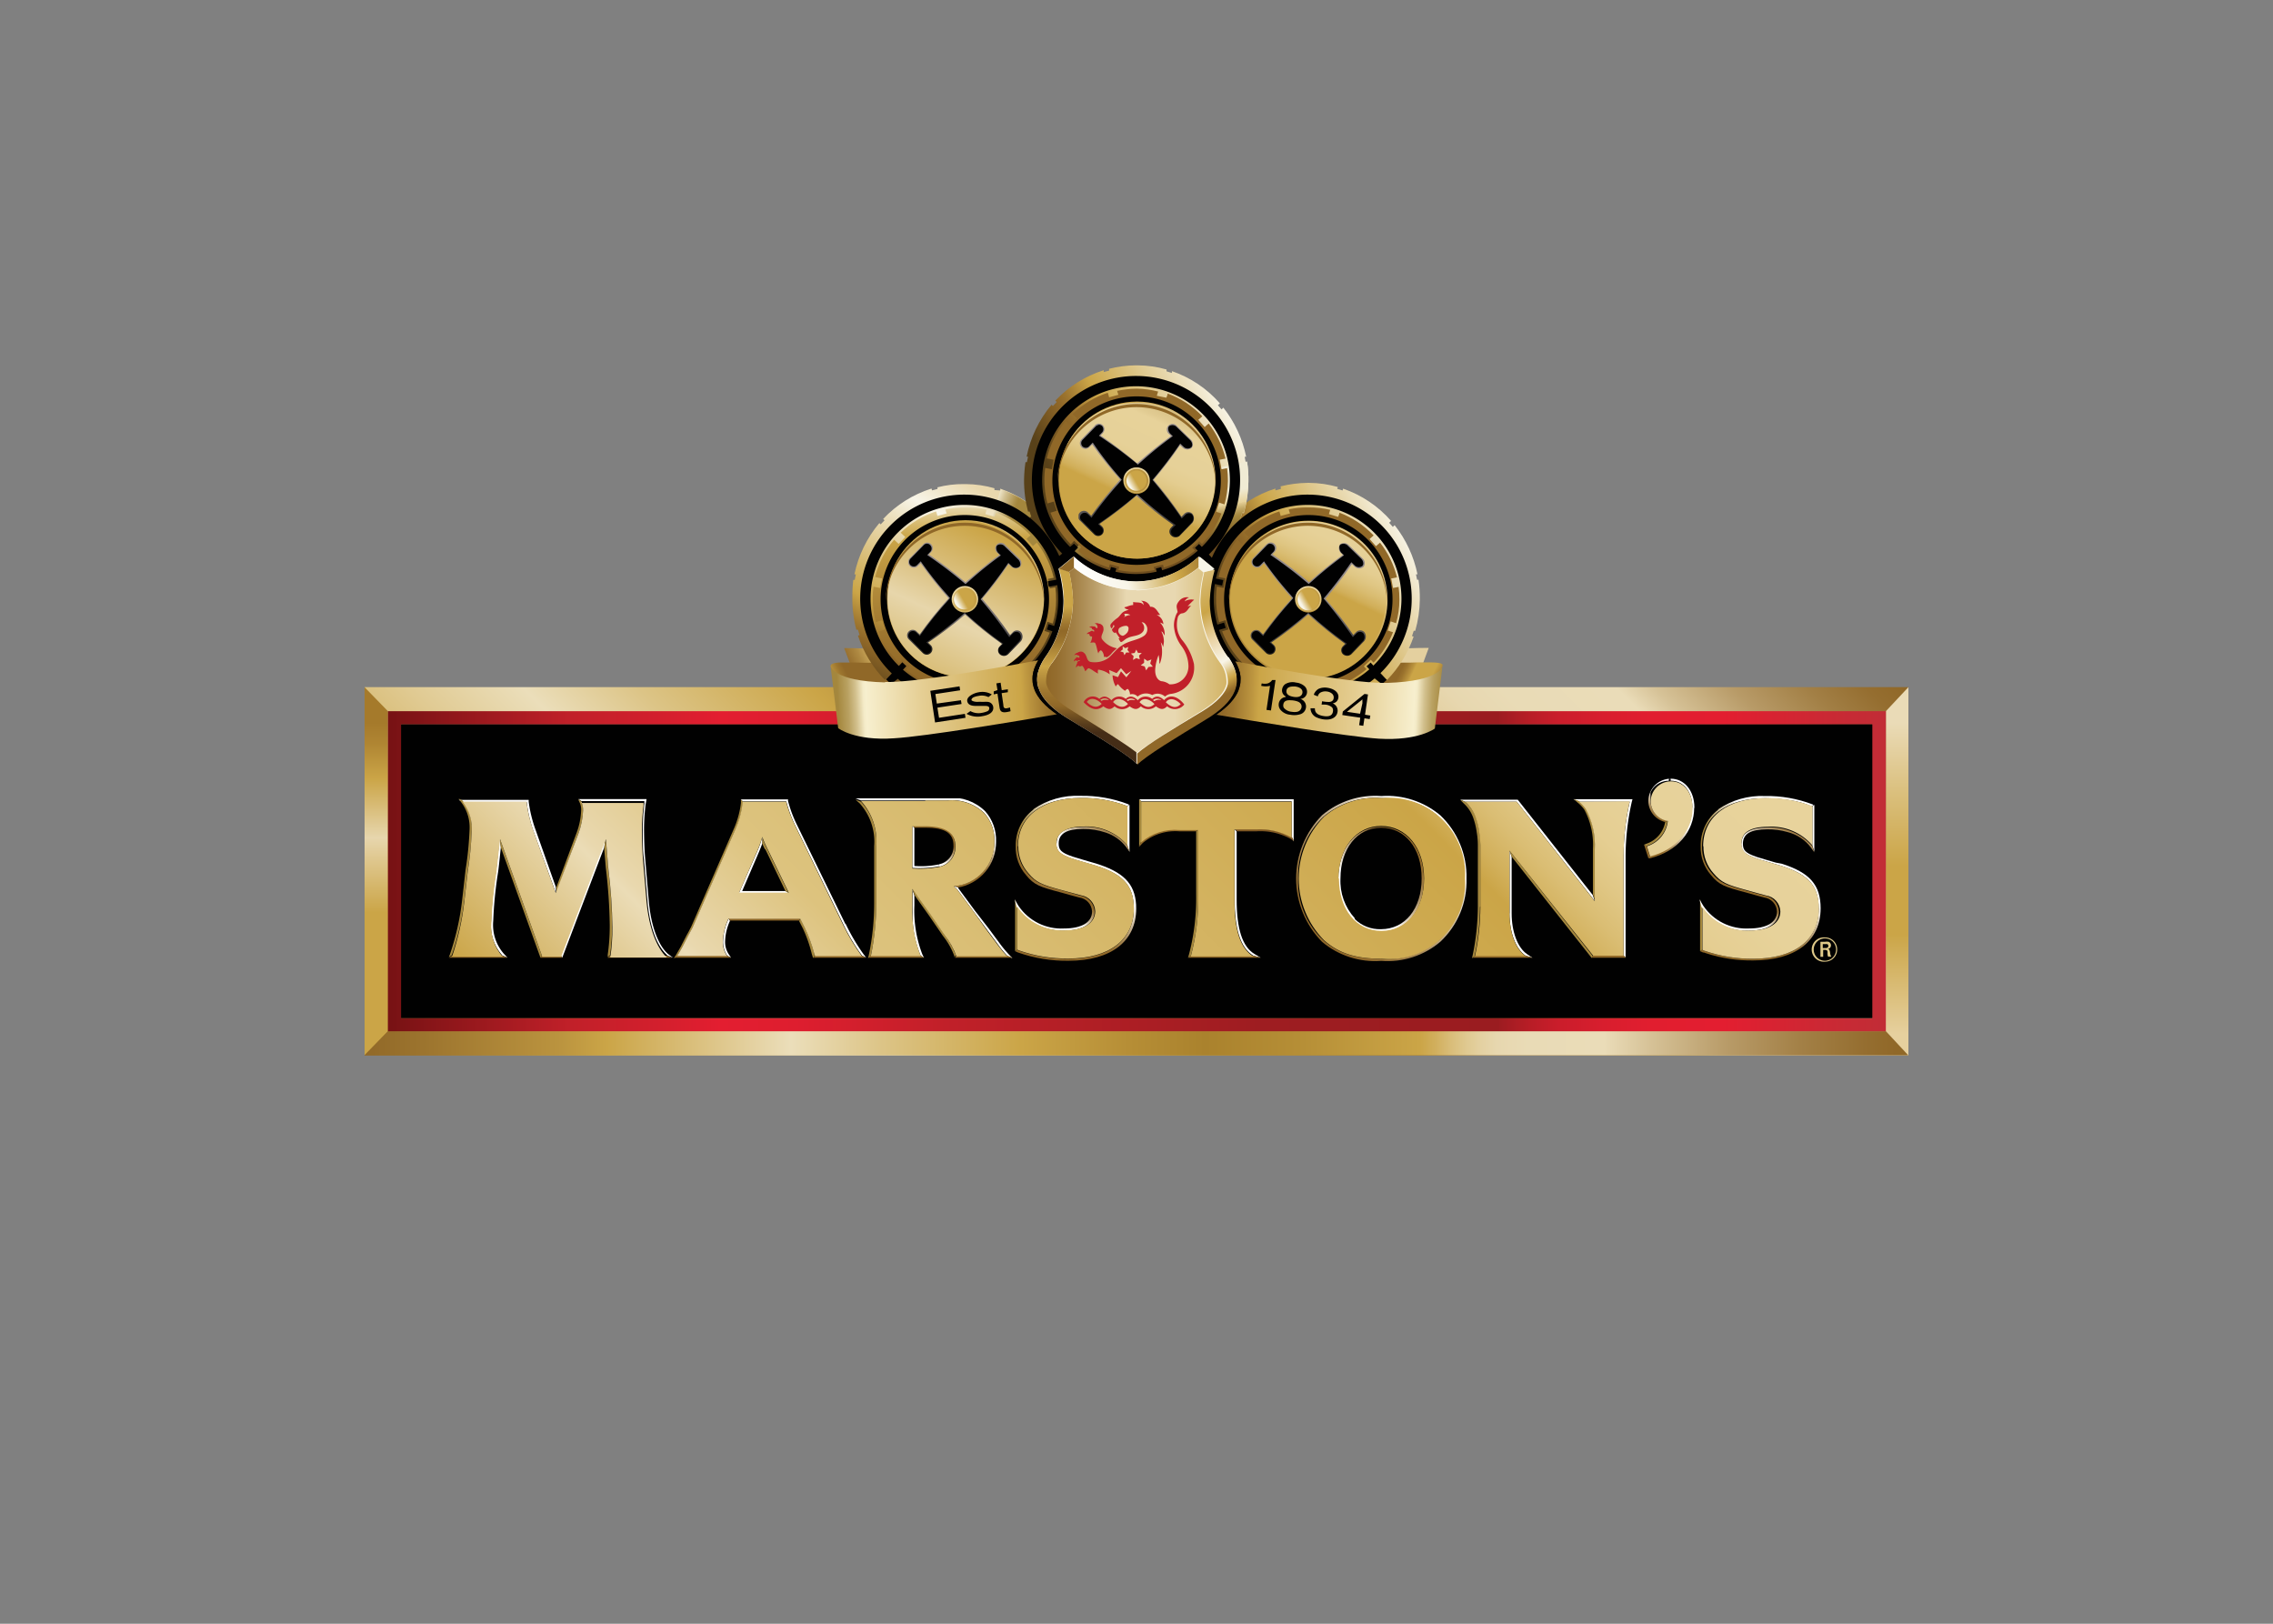 <svg data-name="Layer 1" xmlns="http://www.w3.org/2000/svg" xmlns:xlink="http://www.w3.org/1999/xlink" width="224" height="160" viewBox="0 0 224 160"><rect x="0" y="0" width="224" height="160" fill="#808080" stroke="none"/><defs><clipPath id="ak"><path d="M95.1 51.26a7.74 7.74 0 10.1 0z" fill="none"/></clipPath><clipPath id="n"><path fill="none" d="M35.93 67.71V104h152.14V67.71H35.93z"/></clipPath><clipPath id="r"><path fill="none" d="M188.07 67.71l-2.22 2.37v31.54l2.22 2.38V67.71z"/></clipPath><clipPath id="t"><path fill="none" d="M39.52 71.36h145.04v28.96H39.52z"/></clipPath><clipPath id="v"><path fill="none" d="M35.93 36h152.14v67.99H35.93z"/></clipPath><clipPath id="w"><path d="M92.82 78.67H84.31l.54.2H93.3a4.64 4.64 0 013.7 1.25 4 4 0 011 2.8 4.69 4.69 0 01-.08.84 5.38 5.38 0 01-.18.69c0 .11-.08.22-.13.33A4.39 4.39 0 0194 87.32l.39.14a4.52 4.52 0 003.77-4.53 4.26 4.26 0 00-1.08-3 4.68 4.68 0 00-3.66-1.32h-.63z" fill="none"/></clipPath><clipPath id="y"><path d="M90.62 81.36H89.92l.2.2h1.1c1.93 0 2.75.54 2.75 1.78a1.79 1.79 0 01-1.44 1.83v.2h.17a2 2 0 001.43-2c0-1.37-.91-2-3-2z" fill="none"/></clipPath><clipPath id="A"><path d="M101.85 79.77a4.42 4.42 0 00-1.75 3.63 4.1 4.1 0 001 2.81c.8 1 1.4 1.19 3.41 1.72l1 .28.85.23a1.45 1.45 0 011.26 1.38c0 1.05-1 1.67-2.75 1.67a5.09 5.09 0 01-4.5-2.23l-.38-.64.2.75a4.67 4.67 0 00.36.51l.18.21a5.68 5.68 0 004.14 1.61c1.83 0 3-.7 3-1.88a1.66 1.66 0 00-1.41-1.57l-.86-.25-1-.28c-2.06-.54-2.56-.78-3.32-1.67a3.9 3.9 0 01-1-2.67c0-2.9 2.38-4.75 6.21-4.75a12.21 12.21 0 014.59.8l.2-.13-.11-.06a12.52 12.52 0 00-4.68-.82 7.59 7.59 0 00-4.67 1.33" fill="none"/></clipPath><clipPath id="B"><path d="M104.1 83.09c0 .91.46 1.23 2.51 1.81l.85.25c3.13.87 4.27 2 4.27 4.39 0 3.11-2.4 4.93-6.44 4.93a14.22 14.22 0 01-4.89-.8l-.16-.07-.2.13.29.13a14.32 14.32 0 005 .81c4.16 0 6.64-1.92 6.64-5.13 0-2.22-1-3.44-3.56-4.32-.27-.09-.54-.18-.85-.26l-.85-.25-1-.3c-1.19-.4-1.38-.7-1.38-1.31 0-.95.81-1.42 2.4-1.42a6.83 6.83 0 012.24.36 4.15 4.15 0 012 1.41l.35.49-.19-.6a5.32 5.32 0 00-4.4-1.85c-1.72 0-2.6.53-2.6 1.6" fill="none"/></clipPath><clipPath id="C"><path d="M130.41 92.64a7.93 7.93 0 01-2.49-6.07 8.07 8.07 0 012.49-6.08 7.89 7.89 0 015.71-1.85c2.54 0 4.2.54 5.68 1.85a8 8 0 012.51 6.08 7.91 7.91 0 01-2.51 6.07 7.82 7.82 0 01-5.68 1.83c-2.56 0-4.24-.53-5.71-1.83m-.13-12.3a8.89 8.89 0 000 12.46 8.09 8.09 0 005.84 1.88 8 8 0 005.82-1.88 8.18 8.18 0 002.58-6.23 8.31 8.31 0 00-2.58-6.23 8.17 8.17 0 00-5.82-1.9 8.09 8.09 0 00-5.84 1.9" fill="none"/></clipPath><clipPath id="E"><path d="M133.51 90.48a5.43 5.43 0 01-1.41-3.92c0-2.92 1.65-5 4-5s4 2 4 5-1.65 5-4 5a3.52 3.52 0 01-2.59-1m-1.62-3.92c0 3.06 1.73 5.18 4.23 5.17s4.2-2.1 4.2-5.17-1.73-5.17-4.23-5.17-4.2 2.14-4.2 5.17" fill="none"/></clipPath><clipPath id="G"><path d="M164.65 76.73a2.22 2.22 0 00-2.21 2.17 2.14 2.14 0 001.67 2.1l.23-.15a2 2 0 01-1.69-2 1.34 1.34 0 010-.2.29.29 0 010-.09V78.35v-.08a.56.56 0 000-.12v-.06l.07-.14.09-.15a2 2 0 011.65-.87v-.2z" fill="none"/></clipPath><clipPath id="H"><path d="M166.76 79.58c0 2.24-1.67 4.11-4.18 4.75l-.13.24h.18c2.63-.67 4.33-2.61 4.33-5h-.2z" fill="none"/></clipPath><clipPath id="J"><path d="M169.35 79.77a4.42 4.42 0 00-1.75 3.63 4.1 4.1 0 001 2.81c.8 1 1.4 1.19 3.41 1.72l1 .28.85.23a1.45 1.45 0 011.26 1.38c0 1.05-1 1.67-2.75 1.67a5.12 5.12 0 01-4.51-2.23l-.38-.64.2.75a5.34 5.34 0 004.68 2.33c1.83 0 2.95-.7 2.95-1.88a1.65 1.65 0 00-1.41-1.57l-.85-.23-1-.28c-2.06-.54-2.56-.78-3.32-1.67a3.91 3.91 0 01-1-2.67c0-2.9 2.38-4.75 6.21-4.75a16.64 16.64 0 012.24.17 8.5 8.5 0 012.35.63l.2-.13-.11-.06a12.52 12.52 0 00-4.68-.82 7.61 7.61 0 00-4.65 1.33" fill="none"/></clipPath><clipPath id="L"><path d="M171.6 83.09c0 .91.46 1.23 2.51 1.81l.85.25c3.13.87 4.27 2 4.27 4.39 0 3.11-2.39 4.93-6.44 4.93a14.12 14.12 0 01-4.88-.8l-.16-.07-.2.13.29.13h.08l.23.08a14.32 14.32 0 004.63.7c4.16 0 6.64-1.92 6.64-5.13 0-2.29-1.05-3.52-3.83-4.4L175 85l-.85-.25-1-.3c-1.19-.4-1.39-.7-1.39-1.31 0-1 .8-1.42 2.4-1.42a6.83 6.83 0 012 .27 4.13 4.13 0 012.29 1.51l.35.49-.19-.6a5.34 5.34 0 00-4.4-1.84c-1.7 0-2.59.51-2.59 1.58" fill="none"/></clipPath><clipPath id="N"><path fill="none" d="M38.23 101.62l-2.3 2.36v.02h152.14l-2.22-2.39-147.62.01z"/></clipPath><clipPath id="P"><path d="M39.52 71.36h145v29h-145zm-1.29 30.26h147.62V70.08H38.23z" fill="none"/></clipPath><clipPath id="R"><path d="M134.41 64.59v.08a4.19 4.19 0 001.49 1.38A21.58 21.58 0 00140 66l.8-2.16c-.12 0-6.44 0-6.37.77" fill="none"/></clipPath><clipPath id="T"><path d="M134.41 64.59l.32 3.09 6.51.11s.75-1.81.89-2.08 0-.42-1.1-.44h-1.23a27.46 27.46 0 01-3.69-.08c-1.34-.19-1.69-.58-1.7-.6z" fill="none"/></clipPath><clipPath id="V"><path d="M84 66a21.58 21.58 0 004.07.07 4.27 4.27 0 001.49-1.38s-.07.67 0-.08-6.29-.75-6.37-.75z" fill="none"/></clipPath><clipPath id="X"><path d="M87.89 65.2a27.46 27.46 0 01-3.69.08h-1.23c-1.11 0-1.17.27-1.1.44s.88 2.08.88 2.08l6.51-.11.32-3.09s-.36.43-1.69.62" fill="none"/></clipPath><clipPath id="Z"><path d="M126.22 48v.18l-.53.14v-.18a11.16 11.16 0 00-4.77 3l.14.13-.38.4-.13-.13a11.47 11.47 0 00-2.46 5.06h.14l-.11.54h-.14a13.28 13.28 0 00-.14 1.68 11.85 11.85 0 00.4 3.18h.15l.16.53h-.16A11.48 11.48 0 00121 67l.1-.1.4.38-.1.11a10.91 10.91 0 004.29 2.5l.06-.23.53.14-.07.23a10.91 10.91 0 005.17 0v-.16l.54-.14v.16a11.19 11.19 0 004.38-2.5l-.1-.11.4-.38.09.1a11.37 11.37 0 002.62-4.27l-.16-.05.17-.52h.15a11.65 11.65 0 00.45-3.09 12.4 12.4 0 00-.13-1.94h-.14l-.11-.54h.15a11.54 11.54 0 00-2.25-4.84l-.18.17-.36-.41.19-.18a11.06 11.06 0 00-4.73-3.18l-.05.18-.53-.16.06-.18a10.58 10.58 0 00-2.83-.41h-.15a11.45 11.45 0 00-2.68.35" fill="none"/></clipPath><clipPath id="aa"><path d="M123.13 66zM127 50.15c0 .13.13.44.13.44l-.92.25s-.09-.33-.13-.45a9.12 9.12 0 00-3.49 2.1l.45.42-.65.69-.45-.42a9 9 0 00-1.86 3.68l.68.13-.18.94-.66-.13a8.21 8.21 0 00-.08 1.08 9.07 9.07 0 00.3 2.42l.64-.19.28.91-.62.19a9 9 0 002 3.11l.7.64a8.93 8.93 0 003.06 1.66l.09-.33.92.25s-.06.22-.08.32a8.59 8.59 0 001.65.18 8.68 8.68 0 001.9-.18c0-.09-.08-.3-.08-.3l.92-.24s.05.22.08.3a9 9 0 003.07-1.68l-.27-.28.69-.65.27.29a9.32 9.32 0 001.92-3l-.52-.17.29-.9.53.18a8.34 8.34 0 00.33-2.32 9.17 9.17 0 00-.08-1.26l-.55.11-.18-.94.57-.11a9 9 0 00-1.67-3.42l-.4.35-.63-.71.4-.35a9.08 9.08 0 00-3.37-2.24c0 .12-.13.41-.13.41l-.91-.27.13-.42A9.13 9.13 0 00129 50h-.13a8.3 8.3 0 00-1.85.19" fill="none"/></clipPath><clipPath id="ab"><path d="M121.14 59a7.8 7.8 0 107.9-7.69h-.11a7.8 7.8 0 00-7.79 7.69" fill="none"/></clipPath><clipPath id="ac"><path fill="none" d="M125.8 69.78l.53.14.61-2.23-.53-.15-.61 2.24z"/></clipPath><clipPath id="ad"><path transform="rotate(-14.63 131.407 68.774)" fill="none" d="M131.12 67.59h.55v2.32h-.55z"/></clipPath><clipPath id="ae"><path d="M92.39 48v.18l-.54.14-.05-.18a11.1 11.1 0 00-4.77 3l.14.13-.38.4-.13-.13a11.47 11.47 0 00-2.46 5.06h.14l-.11.54h-.14a13.28 13.28 0 00-.09 1.73 11.85 11.85 0 00.39 3.18h.16l.16.53-.16.05A11.37 11.37 0 0087.2 67l.09-.1.4.38-.1.11a10.91 10.91 0 004.29 2.5l.07-.23.53.14-.06.23a10.91 10.91 0 005.17 0v-.16l.53-.14v.16a11.08 11.08 0 004.37-2.5l-.1-.11.4-.38.09.1a11.37 11.37 0 002.62-4.27l-.16-.05.17-.52h.15a12.08 12.08 0 00.46-3.09 12.4 12.4 0 00-.13-1.94h-.14l-.11-.54h.15a11.54 11.54 0 00-2.25-4.84l-.18.17-.36-.41.2-.18a11.06 11.06 0 00-4.73-3.18v.18l-.57-.04v-.18a10.58 10.58 0 00-2.83-.41h-.15a10 10 0 00-2.68.33" fill="none"/></clipPath><clipPath id="ag"><path d="M98.55 48.44l-.66 2.23-2.79 8.38-.1 11.36a10.8 10.8 0 002.68-.3v-.16l.53-.14v.16a11.08 11.08 0 004.37-2.5l-.1-.11.4-.38.09.1a11.37 11.37 0 002.62-4.27l-.16-.05.17-.52h.15a11.65 11.65 0 00.45-3.09 11.3 11.3 0 00-.13-1.94h-.14l-.11-.54h.15a11.54 11.54 0 00-2.25-4.84l-.18.17-.36-.41.2-.18a11.06 11.06 0 00-4.73-3.18z" fill="none"/></clipPath><clipPath id="ai"><path d="M93.17 50.15c0 .13.13.44.13.44l-.92.25s-.09-.33-.13-.45a9.12 9.12 0 00-3.49 2.1l.45.42-.65.69-.45-.42a9 9 0 00-1.87 3.68l.68.14-.18.94-.66-.13a8.21 8.21 0 00-.08 1.08 9.07 9.07 0 00.3 2.42l.64-.19.28.91-.62.19a9 9 0 002 3.11l.33-.35.69.65-.32.37a8.84 8.84 0 003.06 1.66l.09-.33.92.25s-.06.22-.08.32a8.5 8.5 0 001.65.18 9.34 9.34 0 001.9-.18c0-.09-.08-.31-.08-.31l.92-.23s.06.21.08.3a9.12 9.12 0 003.07-1.68s.62-.73.7-.64a9.32 9.32 0 001.92-3l-.52-.17.29-.9.53.17a8.27 8.27 0 00.33-2.31 9.07 9.07 0 00-.08-1.26l-.55.11-.18-.94.57-.11a9 9 0 00-1.66-3.46l-.39.34-.63-.71.4-.35a9 9 0 00-3.42-2.24c0 .12-.13.41-.13.41l-.91-.27.13-.42a9.13 9.13 0 00-2.07-.23h-.11a9.17 9.17 0 00-1.88.2" fill="none"/></clipPath><clipPath id="p"><path fill="none" d="M35.93 103.98l2.3-2.36V70.08l-2.3-2.36v36.26z"/></clipPath><clipPath id="am"><path fill="none" d="M91.97 69.78l.52.14.61-2.23-.52-.15-.61 2.24z"/></clipPath><clipPath id="ao"><path fill="none" d="M96.99 67.71l.58 2.24.54-.13-.59-2.26-.53.15z"/></clipPath><clipPath id="aq"><path d="M111.89 36a11.07 11.07 0 00-2.59.34v.18l-.53.14v-.18a11.16 11.16 0 00-4.77 3l.14.13-.38.4-.13-.13a11.47 11.47 0 00-2.46 5.12h.14l-.11.54h-.14a13.28 13.28 0 00-.14 1.69 11.9 11.9 0 00.39 3.18h.16l.16.53h-.16a11.48 11.48 0 002.65 4.45l.1-.1.4.38-.1.11a10.91 10.91 0 004.29 2.5l.06-.23.53.14-.07.23a10.91 10.91 0 005.17 0v-.17l.53-.14v.16a11.19 11.19 0 004.38-2.5l-.1-.11.4-.38.09.1a11.37 11.37 0 002.62-4.27l-.16-.05.17-.53.15.05a11.65 11.65 0 00.45-3.09 11.3 11.3 0 00-.13-1.94h-.14l-.1-.54h.15a11.54 11.54 0 00-2.25-4.84l-.18.17-.36-.41.2-.18a11 11 0 00-4.73-3.18v.18l-.53-.16v-.18a10.58 10.58 0 00-2.83-.41h-.24z" fill="none"/></clipPath><clipPath id="as"><path d="M120.53 46L112 47.22l-7.38 8.42-.1.11a10.91 10.91 0 004.29 2.5l.06-.23.53.14-.07.23a10.91 10.91 0 005.17 0v-.17l.53-.14v.16a11.19 11.19 0 004.38-2.5l-.1-.11.4-.38.09.1a11.37 11.37 0 002.62-4.27l-.16-.05.17-.53h.15a11.65 11.65 0 00.45-3.09 11.3 11.3 0 00-.13-1.94z" fill="none"/></clipPath><clipPath id="au"><path d="M110.09 38.46c0 .13.13.44.13.44l-.92.25s-.08-.33-.13-.45a9.2 9.2 0 00-3.49 2.1l.45.42-.65.69-.45-.42a9 9 0 00-1.87 3.68l.68.13-.18.94-.66-.13a8.09 8.09 0 00-.08 1.08 9.07 9.07 0 00.3 2.42l.64-.19.28.91-.62.19a9.11 9.11 0 002 3.12l.33-.35.69.65-.32.33a8.84 8.84 0 003.06 1.66l.09-.33.92.25s-.06.22-.08.32a8.59 8.59 0 001.65.18 9.5 9.5 0 001.91-.18c0-.09-.08-.3-.08-.3l.92-.24s.06.21.08.3a9.12 9.12 0 003.07-1.68l-.27-.28.69-.65.27.28a9.32 9.32 0 001.92-3l-.52-.17.29-.9.53.17a8.72 8.72 0 00.34-2.31 9.07 9.07 0 00-.08-1.26l-.55.11-.18-.94.57-.11a9 9 0 00-1.66-3.46l-.39.35-.63-.71.4-.35a9 9 0 00-3.42-2.24c0 .12-.13.41-.13.41L114 39l.13-.42a9.13 9.13 0 00-2.07-.28H112a10 10 0 00-1.89.21" fill="none"/></clipPath><clipPath id="aw"><path d="M112 39.57a7.74 7.74 0 10.1 0z" fill="none"/></clipPath><clipPath id="ay"><path d="M122.11 55.5a7.68 7.68 0 106.89-4.14 7.68 7.68 0 00-6.84 4.14m-33.84 0a7.68 7.68 0 106.84-4.15 7.68 7.68 0 00-6.84 4.15m16.92-11.68a7.68 7.68 0 106.76-4.14 7.68 7.68 0 00-6.84 4.14" fill="none"/></clipPath><clipPath id="aA"><path d="M107.9 41.94l-1.32 1.35a.55.55 0 000 .78.54.54 0 00.77 0l.28-.28a38.65 38.65 0 002.76 3.46 36.09 36.09 0 00-2.85 3.57l-.28-.27a.56.56 0 10-.78.79l1.35 1.32a.56.56 0 00.78 0 .55.55 0 000-.78l-.26-.25a39.94 39.94 0 003.65-2.79 36.56 36.56 0 003.64 2.9l-.23.24a.54.54 0 000 .78.62.62 0 00.83.05l1.26-1.29a.72.72 0 000-.9.55.55 0 00-.78 0l-.29.3a39 39 0 00-2.75-3.64 37.46 37.46 0 002.61-3.42l.28.27a.67.67 0 00.87 0 .61.61 0 00-.1-.82L116 42a.56.56 0 10-.77.79l.18.17a42.82 42.82 0 00-3.34 2.7 43.82 43.82 0 00-3.61-2.75l.22-.23a.55.55 0 00-.39-.94.61.61 0 00-.39.17" fill="none"/></clipPath><clipPath id="aB"><path d="M110.7 47.36a1.31 1.31 0 101.3-1.31 1.31 1.31 0 00-1.31 1.31" fill="none"/></clipPath><clipPath id="aC"><path d="M110.8 47.36a1.21 1.21 0 101.2-1.21 1.23 1.23 0 00-1.21 1.21" fill="none"/></clipPath><clipPath id="aE"><path d="M110.85 47.36A1.16 1.16 0 10112 46.2a1.16 1.16 0 00-1.16 1.16" fill="none"/></clipPath><clipPath id="aF"><path d="M111 47.36a1 1 0 101-1 1.06 1.06 0 00-1 1" fill="none"/></clipPath><clipPath id="aG"><path d="M124.81 53.63L123.49 55a.55.55 0 10.79.77l.28-.28a38.65 38.65 0 002.76 3.46 37.61 37.61 0 00-2.85 3.57l-.28-.28a.54.54 0 00-.78 0 .55.55 0 000 .78l1.35 1.32a.56.56 0 00.78 0 .55.55 0 000-.78l-.26-.25a38.14 38.14 0 003.65-2.77 39.39 39.39 0 003.64 2.9l-.23.24a.54.54 0 000 .78.63.63 0 00.84 0l1.26-1.29a.71.71 0 000-.9.56.56 0 00-.78 0l-.29.3a39 39 0 00-2.75-3.57 37.46 37.46 0 002.61-3.42l.28.27a.67.67 0 00.87 0 .61.61 0 00-.1-.82l-1.35-1.31a.66.66 0 00-.87-.08.65.65 0 00.1.86l.18.17a42.82 42.82 0 00-3.34 2.7 41.64 41.64 0 00-3.61-2.75l.22-.23a.55.55 0 000-.78.54.54 0 00-.39-.16.68.68 0 00-.41.19" fill="none"/></clipPath><clipPath id="aI"><path d="M127.62 59.05a1.31 1.31 0 101.31-1.31 1.31 1.31 0 00-1.31 1.31" fill="none"/></clipPath><clipPath id="aK"><path d="M127.72 59.05a1.21 1.21 0 101.21-1.21 1.21 1.21 0 00-1.21 1.21" fill="none"/></clipPath><clipPath id="aM"><path d="M127.77 59.05a1.16 1.16 0 101.16-1.16 1.16 1.16 0 00-1.16 1.16" fill="none"/></clipPath><clipPath id="aO"><path d="M127.87 59.05a1.05 1.05 0 101-1 1 1 0 00-1 1" fill="none"/></clipPath><clipPath id="aQ"><path d="M91 53.63L89.66 55a.55.55 0 00.79.77l.28-.28a37.26 37.26 0 002.76 3.46 37.61 37.61 0 00-2.85 3.57l-.28-.27a.55.55 0 10-.77.78l1.35 1.32a.55.55 0 00.78 0 .54.54 0 000-.78l-.26-.25a39.94 39.94 0 003.65-2.77 38.07 38.07 0 003.64 2.9l-.23.24a.54.54 0 000 .78.61.61 0 00.83 0l1.26-1.29a.72.72 0 000-.9.55.55 0 00-.78 0l-.29.3A39 39 0 0096.79 59a35.39 35.39 0 002.6-3.42l.28.27a.67.67 0 00.87 0 .61.61 0 00-.1-.82l-1.35-1.31a.56.56 0 10-.77.79l.18.17c-1.2.81-2.81 2.25-3.35 2.7a41.64 41.64 0 00-3.61-2.75l.22-.23a.55.55 0 00-.39-.94.61.61 0 00-.39.18" fill="none"/></clipPath><clipPath id="aS"><path d="M93.78 59.05a1.31 1.31 0 101.31-1.31 1.31 1.31 0 00-1.31 1.31" fill="none"/></clipPath><clipPath id="aU"><path d="M93.89 59.05a1.21 1.21 0 101.21-1.21 1.21 1.21 0 00-1.21 1.21" fill="none"/></clipPath><clipPath id="aW"><path d="M93.94 59.05a1.16 1.16 0 101.16-1.16 1.16 1.16 0 00-1.16 1.16" fill="none"/></clipPath><clipPath id="aY"><path d="M94 59.05a1 1 0 101-1 1 1 0 00-1 1" fill="none"/></clipPath><clipPath id="ba"><path d="M81.85 65.62zm5.37 1.62c-5.09-.13-5.36-1.57-5.37-1.62l.75 6.13s1.6 1.27 5.51 1c3.11-.18 12.42-1.74 16.07-2.37-2.32-1.59-3.06-3.29-1.86-5.32-5 .94-12.31 2.21-15.1 2.14" fill="none"/></clipPath><clipPath id="bb"><path d="M119.83 70.42c3.67.63 13 2.18 16.06 2.37 3.9.23 5.51-1 5.51-1l.75-6.11s-.22 1.43-5.38 1.61c-2.79.1-10.06-1.18-15.07-2.13 1.19 2 .45 3.71-1.87 5.3" fill="none"/></clipPath><clipPath id="bd"><path d="M112.07 58.14h-.19a9.93 9.93 0 01-6-2.2l-.52.43a14.72 14.72 0 01.38 2.72v.33a10.55 10.55 0 01-2 5.83A3.06 3.06 0 00103 67a2.71 2.71 0 000 .41c.19.9 1.09 1.83 2.64 2.76l.13.08c2.75 1.67 5 3 6.16 4 1.16-.91 3.4-2.29 6.15-4l.14-.08c1.56-.94 2.44-1.87 2.64-2.76a1.84 1.84 0 000-.41 3.06 3.06 0 00-.64-1.71 10.55 10.55 0 01-2-5.83v-.33a13.16 13.16 0 01.38-2.72l-.52-.43a10.17 10.17 0 01-6.11 2.2" fill="none"/></clipPath><clipPath id="bf"><path d="M104.84 59.12a9.52 9.52 0 01-1.84 5.65c-1.62 2.37-.66 4.28 2.31 6.08 2.62 1.58 6 3.61 6.72 4.44v-1.12c-1.16-.91-3.41-2.29-6.16-4l-.13-.08c-1.56-.94-2.44-1.87-2.64-2.76a1.84 1.84 0 010-.41 3.06 3.06 0 01.64-1.71 10.55 10.55 0 002-5.83v-.33a13.9 13.9 0 00-.38-2.72l-1-.31a11.61 11.61 0 01.49 3.06" fill="none"/></clipPath><clipPath id="bh"><path d="M118.68 56.36a13.9 13.9 0 00-.38 2.72v.33a10.55 10.55 0 002 5.83A3.06 3.06 0 01121 67a2.71 2.71 0 010 .41c-.19.9-1.08 1.83-2.64 2.76l-.14.08c-2.75 1.66-5 3-6.15 4v1.12c.74-.83 4.11-2.85 6.72-4.44 3-1.8 3.93-3.71 2.31-6.08a9.49 9.49 0 01-1.88-5.65 13.1 13.1 0 01.49-3.06z" fill="none"/></clipPath><clipPath id="bj"><path d="M112.08 57.3h-.16a9.24 9.24 0 01-6.1-2.46v1.09a9.91 9.91 0 006 2.2h.19a10.15 10.15 0 006.1-2.21v-1.07a9.28 9.28 0 01-6.09 2.45" fill="none"/></clipPath><clipPath id="bl"><path d="M57.28 79a1.81 1.81 0 01.18.87 7.27 7.27 0 01-.46 2.27L54.77 88l-2.22-6.17a12.74 12.74 0 01-.66-2.83h-6.3a4.29 4.29 0 01.89 3 33.49 33.49 0 01-.39 3.9l-.34 3a25.94 25.94 0 01-1.21 5.37h5a4.48 4.48 0 01-1.11-3.42 39 39 0 01.48-4.84c.09-.73.21-1.83.37-3.32l4.16 11.58h1.86l4.41-11.58c.11 1.32.2 2.31.25 3a51.78 51.78 0 01.39 5.66 19.2 19.2 0 01-.21 3h5.58c-1-.94-1.76-2.9-2-5.46l-.16-1.88-.18-2.13c-.07-.73-.12-2-.12-3.11a18.94 18.94 0 01.16-2.4v-.25h-6.2zm17.15 5.3a12.28 12.28 0 00.69-1.83 9.55 9.55 0 00.48 1.11l.19.38 1.94 4h-4.89zM73.18 79v.12a8.83 8.83 0 01-.69 2.55l-2 4.59-2.24 5.14c-.07.13-.21.41-.44.82l-.55 1.07-.43.75-.09.16h4.91a2.43 2.43 0 01-.41-1.44 5.77 5.77 0 01.54-2.22h7.08l.44.87a14.45 14.45 0 01.95 2.59l.07.21h4.61a19.41 19.41 0 01-1.8-3l-4.75-9.81a12.23 12.23 0 01-.91-2.4zm39.28 0v4a5.13 5.13 0 013.79-1.21h1.83v6.51a21.5 21.5 0 01-.73 5.94h6.16c-1.28-.78-1.88-2.6-1.85-5.68v-6.82h2.06a6.39 6.39 0 013.57.8V79h-14.83zm43.15 0a3.51 3.51 0 01.66.71 7.57 7.57 0 01.89 4v5.09l-7.69-9.8h-5.09a3.62 3.62 0 011.07 1.62 6.84 6.84 0 01.32 1.37 8.23 8.23 0 01.12 1.26v6.12a23.74 23.74 0 01-.53 4.84h5c-1-.66-1.6-2.29-1.6-4.18v-6.21L157 94.17h3V84.3a25.08 25.08 0 01.61-5.34zm-65.7 2.42h1.25c2 0 3 .62 3 2a2 2 0 01-1.6 2 10.31 10.31 0 01-2.65.16v-4.2zm1.25-2.49h-6.31a5.85 5.85 0 011.51 4.39V89a26.55 26.55 0 01-.54 5.21h4.91a12.28 12.28 0 01-.82-4.93V87.59l.62.89 1.19 1.67 1.37 2a7.07 7.07 0 011.16 2.08h5a11.84 11.84 0 01-.91-1.1l-1.1-1.48L96 89.91l-1.67-2.26-.33-.32a4.34 4.34 0 004-4.39 4 4 0 00-1-2.8 4.61 4.61 0 00-3.66-1.26h-2.13m9.14 4.5a3.93 3.93 0 001 2.67c.75.89 1.26 1.12 3.32 1.67l1 .27.85.23a1.65 1.65 0 011.41 1.57c0 1.16-1.12 1.88-3 1.88a5.34 5.34 0 01-4.68-2.33v4.24l.16.07a14.22 14.22 0 004.89.8c4 0 6.44-1.83 6.44-4.93 0-2.35-1.15-3.52-4.27-4.39l-.85-.25c-2-.57-2.51-.89-2.51-1.81s.89-1.62 2.6-1.62a5.29 5.29 0 014.4 1.85v-3.87a12.41 12.41 0 00-4.59-.8c-3.82 0-6.2 1.86-6.2 4.76m31.59 3.17c0-3 1.73-5.17 4.2-5.17s4.23 2.13 4.23 5.17-1.73 5.17-4.2 5.17-4.19-2.12-4.19-5.17m-1.48-6.07a8.66 8.66 0 000 12.15c1.47 1.31 3.15 1.83 5.71 1.83a7.46 7.46 0 008.19-7.9 7.49 7.49 0 00-8.19-7.93 7.84 7.84 0 00-5.71 1.85m37.4 2.9a3.89 3.89 0 001 2.67c.75.89 1.26 1.12 3.32 1.67l1 .28.85.23a1.64 1.64 0 011.41 1.57c0 1.16-1.12 1.88-3 1.88a5.34 5.34 0 01-4.68-2.33v4.24l.16.07a14.2 14.2 0 004.88.8c4 0 6.44-1.83 6.44-4.93 0-2.35-1.14-3.52-4.27-4.39l-.85-.25c-2-.57-2.51-.89-2.51-1.81 0-1.07.89-1.62 2.6-1.62a5.29 5.29 0 014.4 1.85v-3.88a12.41 12.41 0 00-4.59-.8c-3.81 0-6.19 1.85-6.19 4.75m-5.17-4.49a2 2 0 001.69 2 2.92 2.92 0 01-2.06 2.49l.32 1c2.51-.64 4.18-2.51 4.18-4.75 0-1.57-.87-2.65-2.13-2.65a2 2 0 00-2 2" fill="none"/></clipPath><linearGradient id="O" x1="-271.73" y1="625.13" x2="-270.7" y2="625.13" gradientTransform="translate(40107.41 -92083.69) scale(147.47)" gradientUnits="userSpaceOnUse"><stop offset="0" stop-color="#906828"/><stop offset=".04" stop-color="#9c742e"/><stop offset=".13" stop-color="#bb943f"/><stop offset=".16" stop-color="#cba547"/><stop offset=".24" stop-color="#e0ca92"/><stop offset=".28" stop-color="#ebdeba"/><stop offset=".34" stop-color="#dcc486"/><stop offset=".43" stop-color="#cba547"/><stop offset=".5" stop-color="#b68e36"/><stop offset=".55" stop-color="#aa822d"/><stop offset=".61" stop-color="#b58e36"/><stop offset=".69" stop-color="#cba547"/><stop offset=".7" stop-color="#d1af5d"/><stop offset=".71" stop-color="#d9bd79"/><stop offset=".72" stop-color="#dfc990"/><stop offset=".73" stop-color="#e4d1a2"/><stop offset=".74" stop-color="#e7d7af"/><stop offset=".76" stop-color="#e9dbb6"/><stop offset=".81" stop-color="#eadcb8"/><stop offset=".84" stop-color="#d6c297"/><stop offset=".89" stop-color="#b89b68"/><stop offset=".94" stop-color="#a27f45"/><stop offset=".98" stop-color="#956e30"/><stop offset="1" stop-color="#906828"/></linearGradient><linearGradient id="an" x1="-470.78" y1="578.82" x2="-469.75" y2="578.82" gradientTransform="rotate(-89.24 -1139.893 105.726) scale(2.31)" xlink:href="#g"/><linearGradient id="c" x1="-301.05" y1="631.25" x2="-300.02" y2="631.25" gradientTransform="rotate(-60 -10354.471 784.97) scale(15.04)" gradientUnits="userSpaceOnUse"><stop offset="0" stop-color="#906828"/><stop offset=".22" stop-color="#906828"/><stop offset=".26" stop-color="#936c2e"/><stop offset=".31" stop-color="#9c7940"/><stop offset=".37" stop-color="#ab8d5d"/><stop offset=".43" stop-color="#c0a985"/><stop offset=".5" stop-color="#dbceb9"/><stop offset=".58" stop-color="#fbf9f7"/><stop offset=".58" stop-color="#fff"/><stop offset=".74" stop-color="#fff"/><stop offset=".75" stop-color="#f7f5f0"/><stop offset=".79" stop-color="#d8cab4"/><stop offset=".84" stop-color="#bea782"/><stop offset=".88" stop-color="#aa8c5b"/><stop offset=".92" stop-color="#9c783f"/><stop offset=".95" stop-color="#936c2e"/><stop offset=".98" stop-color="#906828"/><stop offset="1" stop-color="#906828"/></linearGradient><linearGradient id="ap" x1="-470.87" y1="578.87" x2="-469.84" y2="578.87" gradientTransform="rotate(-89.3 -1136.763 102.96) scale(2.31)" xlink:href="#h"/><linearGradient id="Q" x1="-271.75" y1="625.22" x2="-270.72" y2="625.22" gradientTransform="translate(38923.31 -89377.25) scale(143.09)" gradientUnits="userSpaceOnUse"><stop offset="0" stop-color="#781214"/><stop offset=".06" stop-color="#9b191e"/><stop offset=".12" stop-color="#c12029"/><stop offset=".18" stop-color="#d31f2d"/><stop offset=".22" stop-color="#e31e30"/><stop offset=".27" stop-color="#de1e2f"/><stop offset=".32" stop-color="#d01f2c"/><stop offset=".37" stop-color="#c12029"/><stop offset=".58" stop-color="#9e1d21"/><stop offset=".74" stop-color="#9a1c20"/><stop offset=".74" stop-color="#9d1c21"/><stop offset=".76" stop-color="#b71d26"/><stop offset=".78" stop-color="#ca1d2b"/><stop offset=".81" stop-color="#d81e2e"/><stop offset=".84" stop-color="#e11e2f"/><stop offset=".89" stop-color="#e31e30"/><stop offset=".96" stop-color="#ca2934"/><stop offset="1" stop-color="#c12d36"/></linearGradient><linearGradient id="ar" x1="-285.66" y1="638.18" x2="-284.63" y2="638.18" gradientTransform="scale(21.6) rotate(-29.26 -1358.232 -236.3)" xlink:href="#d"/><linearGradient id="s" x1="-255.56" y1="618.55" x2="-254.53" y2="618.55" gradientTransform="matrix(0 29.81 29.81 0 -18253.15 7689.45)" gradientUnits="userSpaceOnUse"><stop offset="0" stop-color="#eadbb7"/><stop offset=".23" stop-color="#dabf7c"/><stop offset=".46" stop-color="#cba547"/><stop offset=".68" stop-color="#cba547"/><stop offset="1" stop-color="#e6d09e"/></linearGradient><linearGradient id="at" x1="-310.02" y1="605.53" x2="-308.98" y2="605.53" gradientTransform="rotate(-99.98 -4476.091 1906.035) scale(11.14)" gradientUnits="userSpaceOnUse"><stop offset="0" stop-color="#6e4d1e"/><stop offset=".46" stop-color="#6e4d1e"/><stop offset=".52" stop-color="#7c5c26"/><stop offset=".65" stop-color="#9f823a"/><stop offset=".67" stop-color="#a4873d"/><stop offset=".69" stop-color="#ac9048"/><stop offset=".73" stop-color="#c1a765"/><stop offset=".78" stop-color="#e3cd94"/><stop offset=".78" stop-color="#e7d29a"/><stop offset=".88" stop-color="#efe8ce"/><stop offset=".89" stop-color="#f0ebd4"/><stop offset="1" stop-color="#f0ebd4"/></linearGradient><linearGradient id="S" x1="-252.83" y1="706.07" x2="-251.8" y2="706.07" gradientTransform="scale(5.48) rotate(25 1451.093 983.376)" gradientUnits="userSpaceOnUse"><stop offset="0" stop-color="#906828"/><stop offset=".72" stop-color="#906828"/><stop offset=".77" stop-color="#9c742e"/><stop offset=".86" stop-color="#bb943f"/><stop offset=".89" stop-color="#cba547"/><stop offset="1" stop-color="#e4d09f"/></linearGradient><linearGradient id="av" x1="-276.61" y1="647.99" x2="-275.58" y2="647.99" gradientTransform="translate(5159.67 -11379.01) scale(17.73)" xlink:href="#e"/><linearGradient id="D" x1="-295.17" y1="637.22" x2="-294.13" y2="637.22" gradientTransform="rotate(-45 -14997.645 -734.512) scale(16.55)" gradientUnits="userSpaceOnUse"><stop offset="0" stop-color="#906828"/><stop offset=".09" stop-color="#936c2e"/><stop offset=".2" stop-color="#9c7940"/><stop offset=".34" stop-color="#ab8d5d"/><stop offset=".48" stop-color="#c0a985"/><stop offset=".64" stop-color="#dbceb9"/><stop offset=".81" stop-color="#fbf9f7"/><stop offset=".83" stop-color="#fff"/><stop offset="1" stop-color="#fff"/></linearGradient><linearGradient id="ax" x1="-286.12" y1="638.69" x2="-285.08" y2="638.69" gradientTransform="rotate(-29.24 -28495.4 -4967.885) scale(20.95)" xlink:href="#f"/><linearGradient id="U" x1="-257.35" y1="685.15" x2="-256.32" y2="685.15" gradientTransform="rotate(25 10267.145 7076.075) scale(7.3)" gradientUnits="userSpaceOnUse"><stop offset="0" stop-color="#906828"/><stop offset=".42" stop-color="#906828"/><stop offset=".47" stop-color="#9c742e"/><stop offset=".55" stop-color="#bb943f"/><stop offset=".58" stop-color="#cba547"/><stop offset=".82" stop-color="#cba547"/><stop offset=".86" stop-color="#bd9640"/><stop offset=".95" stop-color="#9c752e"/><stop offset="1" stop-color="#906828"/></linearGradient><linearGradient id="az" x1="-281.24" y1="624.19" x2="-280.2" y2="624.19" gradientTransform="rotate(-65 -28346.177 4083.85) scale(45.13)" gradientUnits="userSpaceOnUse"><stop offset="0" stop-color="#cba547"/><stop offset=".14" stop-color="#dbc17f"/><stop offset=".24" stop-color="#e7d6ab"/><stop offset=".32" stop-color="#dbc181"/><stop offset=".44" stop-color="#cba547"/><stop offset=".63" stop-color="#cba547"/><stop offset=".64" stop-color="#d1af5a"/><stop offset=".66" stop-color="#d9bc71"/><stop offset=".68" stop-color="#dfc683"/><stop offset=".7" stop-color="#e4cd90"/><stop offset=".73" stop-color="#e6d198"/><stop offset=".8" stop-color="#e7d29a"/><stop offset=".81" stop-color="#e1cb92"/><stop offset=".9" stop-color="#c0a664"/><stop offset=".96" stop-color="#ac9048"/><stop offset="1" stop-color="#a4873d"/></linearGradient><linearGradient id="x" x1="-325.06" y1="609.57" x2="-324.03" y2="609.57" gradientTransform="rotate(-90 -3893.69 1210.56) scale(8.52)" gradientUnits="userSpaceOnUse"><stop offset="0" stop-color="#906828"/><stop offset=".04" stop-color="#936c2e"/><stop offset=".09" stop-color="#9c7940"/><stop offset=".15" stop-color="#ab8d5d"/><stop offset=".22" stop-color="#c0a985"/><stop offset=".29" stop-color="#dbceb9"/><stop offset=".37" stop-color="#fbf9f7"/><stop offset=".38" stop-color="#fff"/><stop offset="1" stop-color="#fff"/></linearGradient><linearGradient id="j" x1="-228.55" y1="631.72" x2="-227.52" y2="631.72" gradientTransform="rotate(90 2216.99 4732.55) scale(10.82)" gradientUnits="userSpaceOnUse"><stop offset="0" stop-color="#91898b"/><stop offset=".33" stop-color="#91898b"/><stop offset=".42" stop-color="#8b8486"/><stop offset=".54" stop-color="#7b7576"/><stop offset=".67" stop-color="#615c5d"/><stop offset=".81" stop-color="#3c393a"/><stop offset=".96" stop-color="#0d0d0d"/><stop offset="1" stop-color="#010101"/></linearGradient><linearGradient id="W" x1="-323.99" y1="554.15" x2="-322.96" y2="554.15" gradientTransform="scale(5.48 -5.48) rotate(25 1121.94 1035.232)" gradientUnits="userSpaceOnUse"><stop offset="0" stop-color="#e4d09f"/><stop offset=".14" stop-color="#cba547"/><stop offset=".17" stop-color="#bd9640"/><stop offset=".25" stop-color="#9c752e"/><stop offset=".29" stop-color="#906828"/><stop offset=".41" stop-color="#98702f"/><stop offset=".6" stop-color="#ad8841"/><stop offset=".83" stop-color="#d1ad5f"/><stop offset=".88" stop-color="#d9b666"/><stop offset="1" stop-color="#d9b666"/></linearGradient><linearGradient id="i" x1="-452.04" y1="580.54" x2="-451.01" y2="580.54" gradientTransform="matrix(0 -2.54 2.54 0 -1361.81 -1098.94)" gradientUnits="userSpaceOnUse"><stop offset="0" stop-color="#8f6928"/><stop offset=".09" stop-color="#9b752e"/><stop offset=".26" stop-color="#ba943f"/><stop offset=".33" stop-color="#caa448"/><stop offset=".38" stop-color="#d0ae59"/><stop offset=".44" stop-color="#d5b566"/><stop offset=".52" stop-color="#d7b96d"/><stop offset=".7" stop-color="#d8ba6f"/><stop offset="1" stop-color="#ead6a0"/></linearGradient><linearGradient id="F" x1="-313.06" y1="648.49" x2="-312.03" y2="648.49" gradientTransform="rotate(-45 -8755.77 -625.161) scale(9.51)" gradientUnits="userSpaceOnUse"><stop offset="0" stop-color="#fff"/><stop offset=".33" stop-color="#fff"/><stop offset=".36" stop-color="#f7f5f0"/><stop offset=".49" stop-color="#d8cab4"/><stop offset=".61" stop-color="#bea782"/><stop offset=".73" stop-color="#aa8c5b"/><stop offset=".84" stop-color="#9c783f"/><stop offset=".93" stop-color="#936c2e"/><stop offset="1" stop-color="#906828"/></linearGradient><linearGradient id="aD" x1="-452.13" y1="580.52" x2="-451.1" y2="580.52" gradientTransform="rotate(-90 -1229.83 131.22) scale(2.54)" xlink:href="#i"/><linearGradient id="Y" x1="-310.8" y1="571.04" x2="-309.77" y2="571.04" gradientTransform="scale(7.3 -7.3) rotate(25 1157.991 1006.102)" gradientUnits="userSpaceOnUse"><stop offset="0" stop-color="#906828"/><stop offset=".06" stop-color="#9c742e"/><stop offset=".18" stop-color="#bb943f"/><stop offset=".23" stop-color="#cba547"/><stop offset=".38" stop-color="#cba547"/><stop offset=".42" stop-color="#bd9640"/><stop offset=".53" stop-color="#9c752e"/><stop offset=".6" stop-color="#906828"/><stop offset="1" stop-color="#906828"/></linearGradient><linearGradient id="k" x1="-276.26" y1="644.88" x2="-275.23" y2="644.88" gradientTransform="translate(5650.47 -12905.51) scale(20.09)" gradientUnits="userSpaceOnUse"><stop offset="0" stop-color="#e9d8ae"/><stop offset=".07" stop-color="#e9d8ae"/><stop offset=".46" stop-color="#caa448"/><stop offset=".59" stop-color="#b8923e"/><stop offset=".85" stop-color="#9a742e"/><stop offset="1" stop-color="#8f6928"/></linearGradient><linearGradient id="q" x1="-255.56" y1="625.61" x2="-254.53" y2="625.61" gradientTransform="matrix(0 29.81 -29.81 0 18687.72 7689.45)" gradientUnits="userSpaceOnUse"><stop offset="0" stop-color="#a57a2b"/><stop offset=".07" stop-color="#b08633"/><stop offset=".18" stop-color="#cba547"/><stop offset=".37" stop-color="#e7d6ad"/><stop offset=".43" stop-color="#e0c992"/><stop offset=".61" stop-color="#cba547"/><stop offset="1" stop-color="#cba547"/></linearGradient><linearGradient id="l" x1="-427.78" y1="790.71" x2="-426.75" y2="790.71" gradientTransform="rotate(-30 -3313.66 -1008.252) scale(2.05)" gradientUnits="userSpaceOnUse"><stop offset="0" stop-color="#906828"/><stop offset=".09" stop-color="#9c742e"/><stop offset=".26" stop-color="#bb943f"/><stop offset=".33" stop-color="#cba547"/><stop offset=".35" stop-color="#d4b568"/><stop offset=".37" stop-color="#dec68a"/><stop offset=".4" stop-color="#e6d5a7"/><stop offset=".43" stop-color="#ede1bf"/><stop offset=".46" stop-color="#f2ead1"/><stop offset=".5" stop-color="#f5f0de"/><stop offset=".55" stop-color="#f7f4e6"/><stop offset=".66" stop-color="#f8f5e8"/><stop offset=".77" stop-color="#e9dab2"/><stop offset=".93" stop-color="#d3b465"/><stop offset="1" stop-color="#cba547"/></linearGradient><linearGradient id="d" x1="-285.64" y1="638.21" x2="-284.61" y2="638.21" gradientTransform="scale(21.6) rotate(-29.26 -1356.85 -237.491)" gradientUnits="userSpaceOnUse"><stop offset="0" stop-color="#584119"/><stop offset=".11" stop-color="#7b5922"/><stop offset=".18" stop-color="#906828"/><stop offset=".22" stop-color="#9c742e"/><stop offset=".3" stop-color="#bb943f"/><stop offset=".34" stop-color="#cba547"/><stop offset=".44" stop-color="#d4b566"/><stop offset=".68" stop-color="#eadcb5"/><stop offset=".82" stop-color="#f8f5e8"/><stop offset="1" stop-color="#e9d8ae"/></linearGradient><linearGradient id="aH" x1="-228.52" y1="631.68" x2="-227.49" y2="631.68" gradientTransform="rotate(90 2219.53 4746.43) scale(10.82)" xlink:href="#j"/><linearGradient id="a" x1="-385.54" y1="646.99" x2="-384.51" y2="646.99" gradientTransform="rotate(-65 -2676.608 -3.36) scale(4.03)" gradientUnits="userSpaceOnUse"><stop offset="0" stop-color="#906828"/><stop offset=".23" stop-color="#906828"/><stop offset=".29" stop-color="#936c2e"/><stop offset=".38" stop-color="#9c7940"/><stop offset=".48" stop-color="#ab8d5d"/><stop offset=".59" stop-color="#c0a985"/><stop offset=".71" stop-color="#dbceb9"/><stop offset=".83" stop-color="#fbf9f7"/><stop offset=".84" stop-color="#fff"/><stop offset="1" stop-color="#fff"/></linearGradient><linearGradient id="aJ" x1="-452.17" y1="580.74" x2="-451.14" y2="580.74" gradientTransform="rotate(-90 -1216.59 128.93) scale(2.54)" xlink:href="#i"/><linearGradient id="e" x1="-276.58" y1="648.01" x2="-275.55" y2="648.01" gradientTransform="translate(5176.14 -11367.83) scale(17.73)" gradientUnits="userSpaceOnUse"><stop offset="0" stop-color="#906828"/><stop offset=".21" stop-color="#9c742e"/><stop offset=".58" stop-color="#bb943f"/><stop offset=".75" stop-color="#cba547"/><stop offset=".81" stop-color="#d4b566"/><stop offset=".93" stop-color="#eadcb5"/><stop offset="1" stop-color="#f8f5e8"/></linearGradient><linearGradient id="aL" x1="-452.29" y1="580.71" x2="-451.26" y2="580.71" gradientTransform="rotate(-90 -1215.86 128.64) scale(2.54)" xlink:href="#i"/><linearGradient id="z" x1="-352.59" y1="603.25" x2="-351.56" y2="603.25" gradientTransform="rotate(-90 -2609.95 704.82) scale(5.65)" gradientUnits="userSpaceOnUse"><stop offset="0" stop-color="#fff"/><stop offset=".31" stop-color="#fff"/><stop offset=".33" stop-color="#f7f5f0"/><stop offset=".39" stop-color="#d8cab4"/><stop offset=".46" stop-color="#bea782"/><stop offset=".51" stop-color="#aa8c5b"/><stop offset=".57" stop-color="#9c783f"/><stop offset=".61" stop-color="#936c2e"/><stop offset=".65" stop-color="#906828"/><stop offset="1" stop-color="#906828"/></linearGradient><linearGradient id="aN" x1="-276.23" y1="644.9" x2="-275.2" y2="644.9" gradientTransform="translate(5665.78 -12891.69) scale(20.08)" xlink:href="#k"/><linearGradient id="f" x1="-286.1" y1="638.71" x2="-285.07" y2="638.71" gradientTransform="rotate(-29.24 -28465.33 -4993.615) scale(20.95)" gradientUnits="userSpaceOnUse"><stop offset="0" stop-color="#8f6928"/><stop offset=".08" stop-color="#9b752e"/><stop offset=".22" stop-color="#ba943f"/><stop offset=".29" stop-color="#caa448"/><stop offset=".67" stop-color="#caa448"/><stop offset="1" stop-color="#e9d8ae"/></linearGradient><linearGradient id="aP" x1="-427.65" y1="790.98" x2="-426.62" y2="790.98" gradientTransform="rotate(-30 -3284.299 -1033.185) scale(2.05)" xlink:href="#l"/><linearGradient id="I" x1="-301.02" y1="716.11" x2="-299.98" y2="716.11" gradientTransform="rotate(-5 -38896.748 -16583.461) scale(4.78)" xlink:href="#a"/><linearGradient id="aR" x1="-228.52" y1="631.77" x2="-227.49" y2="631.77" gradientTransform="matrix(0 10.82 -10.82 0 6933.14 2526.89)" xlink:href="#j"/><linearGradient id="g" x1="-470.77" y1="579.27" x2="-469.74" y2="579.27" gradientTransform="rotate(-89.24 -1123.493 89.107) scale(2.31)" gradientUnits="userSpaceOnUse"><stop offset="0" stop-color="#e9d8ae"/><stop offset=".08" stop-color="#d5be90"/><stop offset=".21" stop-color="#b69763"/><stop offset=".32" stop-color="#a07b42"/><stop offset=".42" stop-color="#92692e"/><stop offset=".48" stop-color="#8d6327"/><stop offset=".8" stop-color="#584119"/><stop offset=".84" stop-color="#543e18"/><stop offset=".88" stop-color="#493615"/><stop offset=".92" stop-color="#362810"/><stop offset=".96" stop-color="#1c1508"/><stop offset=".99" stop-color="#010101"/><stop offset="1" stop-color="#010101"/></linearGradient><linearGradient id="aT" x1="-452.28" y1="580.32" x2="-451.24" y2="580.32" gradientTransform="matrix(0 -2.54 2.54 0 -1377.41 -1087.26)" xlink:href="#i"/><linearGradient id="u" x1="-271.76" y1="625.28" x2="-270.73" y2="625.28" gradientTransform="translate(38245.49 -87818.65) scale(140.58)" gradientUnits="userSpaceOnUse"><stop offset="0" stop-color="#79221d"/><stop offset=".03" stop-color="#7e221e"/><stop offset=".06" stop-color="#8e2120"/><stop offset=".09" stop-color="#a72123"/><stop offset=".12" stop-color="#bc2026"/><stop offset=".16" stop-color="#ca2026"/><stop offset=".22" stop-color="#e21f26"/><stop offset=".26" stop-color="#dc1f26"/><stop offset=".32" stop-color="#cd2026"/><stop offset=".37" stop-color="#bc2026"/><stop offset=".5" stop-color="#9e2726"/><stop offset=".58" stop-color="#8f2a26"/><stop offset=".74" stop-color="#9a1c20"/><stop offset=".74" stop-color="#9e1c20"/><stop offset=".76" stop-color="#b61d22"/><stop offset=".78" stop-color="#ca1e24"/><stop offset=".81" stop-color="#d81f25"/><stop offset=".84" stop-color="#e01f26"/><stop offset=".89" stop-color="#e21f26"/><stop offset=".9" stop-color="#d42127"/><stop offset=".93" stop-color="#ad2629"/><stop offset=".96" stop-color="#902a2a"/><stop offset=".98" stop-color="#7e2c2b"/><stop offset="1" stop-color="#782d2b"/></linearGradient><linearGradient id="aV" x1="-452.27" y1="580.31" x2="-451.24" y2="580.31" gradientTransform="matrix(0 -2.54 2.54 0 -1377.45 -1087.28)" xlink:href="#i"/><linearGradient id="h" x1="-470.84" y1="579.31" x2="-469.81" y2="579.31" gradientTransform="rotate(-89.24 -1120.672 86.51) scale(2.31)" gradientUnits="userSpaceOnUse"><stop offset="0" stop-color="#e9d8ae"/><stop offset=".08" stop-color="#d5be90"/><stop offset=".21" stop-color="#b69763"/><stop offset=".33" stop-color="#a07b42"/><stop offset=".43" stop-color="#92692e"/><stop offset=".5" stop-color="#8d6327"/><stop offset=".8" stop-color="#584119"/><stop offset=".85" stop-color="#543e18"/><stop offset=".88" stop-color="#493615"/><stop offset=".92" stop-color="#362810"/><stop offset=".96" stop-color="#1c1508"/><stop offset=".99" stop-color="#010101"/><stop offset="1" stop-color="#010101"/></linearGradient><linearGradient id="aX" x1="-276.28" y1="644.9" x2="-275.25" y2="644.9" gradientTransform="translate(5633.5 -12892.87) scale(20.08)" xlink:href="#k"/><linearGradient id="K" x1="-303.18" y1="629.04" x2="-302.15" y2="629.04" gradientTransform="rotate(-65 -9096.638 1010.327) scale(14.34)" xlink:href="#b"/><linearGradient id="aZ" x1="-428.1" y1="790.74" x2="-427.07" y2="790.74" gradientTransform="rotate(-30 -3300.643 -971.965) scale(2.05)" xlink:href="#l"/><linearGradient id="af" x1="-291.62" y1="628.32" x2="-290.59" y2="628.32" gradientTransform="rotate(-60 -15002.81 1305.868) scale(21.9)" xlink:href="#d"/><linearGradient id="m" x1="-265.93" y1="640.36" x2="-264.9" y2="640.36" gradientTransform="matrix(-24.76 1.1 1.1 24.76 -7180.97 -15497.2)" gradientUnits="userSpaceOnUse"><stop offset="0" stop-color="#906828"/><stop offset=".15" stop-color="#906828"/><stop offset=".19" stop-color="#9c742e"/><stop offset=".26" stop-color="#bb943f"/><stop offset=".29" stop-color="#cba547"/><stop offset=".67" stop-color="#e5ce93"/><stop offset=".89" stop-color="#f7efce"/><stop offset=".9" stop-color="#f4ebc8"/><stop offset=".93" stop-color="#d2c08d"/><stop offset=".96" stop-color="#b9a161"/><stop offset=".99" stop-color="#aa8e47"/><stop offset="1" stop-color="#a4873d"/></linearGradient><linearGradient id="b" x1="-303.24" y1="628.91" x2="-302.21" y2="628.91" gradientTransform="matrix(6.06 -13 13 6.06 -6233.13 -7660.78)" gradientUnits="userSpaceOnUse"><stop offset="0" stop-color="#fff"/><stop offset=".12" stop-color="#fff"/><stop offset=".13" stop-color="#f7f5f0"/><stop offset=".16" stop-color="#d8cab4"/><stop offset=".19" stop-color="#bea782"/><stop offset=".22" stop-color="#aa8c5b"/><stop offset=".24" stop-color="#9c783f"/><stop offset=".26" stop-color="#936c2e"/><stop offset=".28" stop-color="#906828"/><stop offset=".45" stop-color="#9c7a34"/><stop offset=".56" stop-color="#a4873d"/><stop offset=".58" stop-color="#a88c45"/><stop offset=".62" stop-color="#b2995b"/><stop offset=".67" stop-color="#c3b07f"/><stop offset=".73" stop-color="#daceb1"/><stop offset=".79" stop-color="#f8f5ef"/><stop offset=".8" stop-color="#fff"/><stop offset="1" stop-color="#fff"/></linearGradient><linearGradient id="bc" x1="-274.41" y1="640.73" x2="-273.38" y2="640.73" gradientTransform="rotate(2.54 353369.561 164028.459) scale(24.79)" xlink:href="#m"/><linearGradient id="ah" x1="-276.22" y1="580.01" x2="-275.19" y2="580.01" gradientTransform="rotate(-160 -2052.139 2984.01) scale(11.15)" gradientUnits="userSpaceOnUse"><stop offset="0" stop-color="#584119"/><stop offset=".17" stop-color="#584119"/><stop offset=".25" stop-color="#654d1f"/><stop offset=".38" stop-color="#866b2f"/><stop offset=".49" stop-color="#a4873d"/><stop offset=".76" stop-color="#a4873d"/><stop offset=".78" stop-color="#aa8e48"/><stop offset=".82" stop-color="#b9a164"/><stop offset=".88" stop-color="#d1c092"/><stop offset=".94" stop-color="#f0e8cd"/><stop offset="1" stop-color="#f0e8cd"/></linearGradient><linearGradient id="be" x1="-276.5" y1="645.98" x2="-275.47" y2="645.98" gradientTransform="translate(5406.55 -12327.39) scale(19.18)" gradientUnits="userSpaceOnUse"><stop offset="0" stop-color="#906828"/><stop offset=".05" stop-color="#956e30"/><stop offset=".13" stop-color="#a38045"/><stop offset=".23" stop-color="#b99d68"/><stop offset=".34" stop-color="#d8c499"/><stop offset=".39" stop-color="#e8d8b1"/><stop offset=".63" stop-color="#e8d8b1"/><stop offset=".79" stop-color="#dbc282"/><stop offset="1" stop-color="#cba547"/></linearGradient><linearGradient id="M" x1="-301.03" y1="631.38" x2="-299.99" y2="631.38" gradientTransform="rotate(-60 -10307.57 726.716) scale(15.02)" xlink:href="#c"/><linearGradient id="bg" x1="-294.25" y1="616.68" x2="-293.22" y2="616.68" gradientTransform="rotate(-90 -8929.85 3177.3) scale(19.81)" gradientUnits="userSpaceOnUse"><stop offset="0" stop-color="#452d17"/><stop offset=".21" stop-color="#452d17"/><stop offset=".26" stop-color="#5e411d"/><stop offset=".34" stop-color="#906828"/><stop offset=".4" stop-color="#9c742e"/><stop offset=".49" stop-color="#bb943f"/><stop offset=".53" stop-color="#cba547"/><stop offset=".57" stop-color="#bd9640"/><stop offset=".65" stop-color="#9c752e"/><stop offset=".7" stop-color="#906828"/><stop offset=".73" stop-color="#9c742e"/><stop offset=".79" stop-color="#bb943f"/><stop offset=".82" stop-color="#cba547"/><stop offset=".98" stop-color="#cba547"/><stop offset="1" stop-color="#cba547"/></linearGradient><linearGradient id="aj" x1="-296.95" y1="616.03" x2="-295.92" y2="616.03" gradientTransform="rotate(-90 -8014.255 2816.025) scale(17.73)" xlink:href="#e"/><linearGradient id="bi" x1="-295.44" y1="599.32" x2="-294.41" y2="599.32" gradientTransform="rotate(-120 -4461.129 3036.154) scale(14.16)" gradientUnits="userSpaceOnUse"><stop offset="0" stop-color="#906828"/><stop offset=".1" stop-color="#906828"/><stop offset=".12" stop-color="#9c742e"/><stop offset=".16" stop-color="#bb943f"/><stop offset=".18" stop-color="#cba547"/><stop offset=".21" stop-color="#d4b566"/><stop offset=".26" stop-color="#eadcb5"/><stop offset=".3" stop-color="#f8f5e8"/><stop offset=".47" stop-color="#ead3a4"/><stop offset=".65" stop-color="#cba547"/><stop offset=".96" stop-color="#dcc386"/><stop offset="1" stop-color="#dec78e"/></linearGradient><linearGradient id="bm" x1="-274.94" y1="624.46" x2="-273.91" y2="624.46" gradientTransform="rotate(-45 -90711.614 -2031.57) scale(101.99)" gradientUnits="userSpaceOnUse"><stop offset="0" stop-color="#cba547"/><stop offset=".16" stop-color="#ebdcb6"/><stop offset=".17" stop-color="#e9d8ae"/><stop offset=".28" stop-color="#ddc37e"/><stop offset=".3" stop-color="#dcc27c"/><stop offset=".74" stop-color="#cba547"/><stop offset=".76" stop-color="#d2b05b"/><stop offset=".79" stop-color="#dabd73"/><stop offset=".82" stop-color="#e0c785"/><stop offset=".85" stop-color="#e5ce92"/><stop offset=".9" stop-color="#e7d29a"/><stop offset="1" stop-color="#e8d39c"/></linearGradient><linearGradient id="bk" x1="-286.44" y1="651.15" x2="-285.41" y2="651.15" gradientTransform="rotate(-15 -37149.28 -11273.904) scale(14.3)" gradientUnits="userSpaceOnUse"><stop offset="0" stop-color="#fff"/><stop offset=".01" stop-color="#fff"/><stop offset=".33" stop-color="#f8f5e8"/><stop offset=".44" stop-color="#e9dab2"/><stop offset=".6" stop-color="#d3b465"/><stop offset=".68" stop-color="#cba547"/><stop offset=".74" stop-color="#bd9640"/><stop offset=".91" stop-color="#9c752e"/><stop offset="1" stop-color="#906828"/></linearGradient><linearGradient id="o" x1="-274.11" y1="623.95" x2="-273.08" y2="623.95" gradientTransform="rotate(-45 -114776.807 -2454.38) scale(129.15)" gradientUnits="userSpaceOnUse"><stop offset="0" stop-color="#906828"/><stop offset=".03" stop-color="#9c742e"/><stop offset=".09" stop-color="#bb943f"/><stop offset=".12" stop-color="#cba547"/><stop offset=".22" stop-color="#e0ca92"/><stop offset=".28" stop-color="#ebdeba"/><stop offset=".34" stop-color="#dcc486"/><stop offset=".43" stop-color="#cba547"/><stop offset=".46" stop-color="#bd9640"/><stop offset=".54" stop-color="#9c752e"/><stop offset=".58" stop-color="#906828"/><stop offset=".61" stop-color="#9c742e"/><stop offset=".67" stop-color="#bb943f"/><stop offset=".69" stop-color="#cba547"/><stop offset=".7" stop-color="#d1af5d"/><stop offset=".71" stop-color="#d9bd79"/><stop offset=".73" stop-color="#dfc990"/><stop offset=".74" stop-color="#e4d1a2"/><stop offset=".76" stop-color="#e7d7af"/><stop offset=".79" stop-color="#e9dbb6"/><stop offset=".85" stop-color="#eadcb8"/><stop offset=".87" stop-color="#d6c297"/><stop offset=".91" stop-color="#b89b68"/><stop offset=".95" stop-color="#a27f45"/><stop offset=".98" stop-color="#956e30"/><stop offset="1" stop-color="#906828"/></linearGradient><linearGradient id="al" x1="-286.15" y1="638.69" x2="-285.11" y2="638.69" gradientTransform="rotate(-29.24 -28482.08 -4930.816) scale(20.95)" xlink:href="#f"/></defs><g clip-path="url(#n)"><path fill="url(#o)" d="M112 180.07l94.21-94.21L112-8.36 17.79 85.86 112 180.07z"/></g><g clip-path="url(#p)"><path fill="url(#q)" d="M35.93 67.72h2.3v36.26h-2.3z"/></g><g clip-path="url(#r)"><path fill="url(#s)" d="M185.85 67.71h2.22V104h-2.22z"/></g><g clip-path="url(#t)"><path fill="url(#u)" d="M39.52 71.36h145.04v28.96H39.52z"/></g><path fill="#010101" d="M39.52 71.36h145.04v28.96H39.52z"/><g clip-path="url(#v)"><path d="M179.85 94.76a1.2 1.2 0 110-2.39 1.18 1.18 0 011.2 1.21 1.19 1.19 0 01-1.2 1.18m0-2.29a1.1 1.1 0 101.09 1.11 1.09 1.09 0 00-1.09-1.11m0 .33a1.16 1.16 0 01.35 0 .37.37 0 01.24.35.36.36 0 01-.31.36c.12 0 .18.11.22.32a1.06 1.06 0 00.12.44h-.31a.79.79 0 01-.06-.21 1.6 1.6 0 010-.23c0-.22-.14-.23-.34-.23h-.09v.68h-.27V92.8zm-.22.62h.22c.11 0 .33 0 .33-.21a.2.2 0 00-.11-.18H179.63v.42z" fill="#e0ca89"/></g><g clip-path="url(#v)"><path d="M83.32 91.07l-4.76-9.75a12.33 12.33 0 01-.9-2.39v-.16H73l.2.2h4.29a12.89 12.89 0 00.91 2.44l4.75 9.75a19 19 0 001.8 3l.41.2-.28-.36a20.08 20.08 0 01-1.76-3" fill="#fff"/></g><g clip-path="url(#v)"><path d="M77.72 88l-.32-.2h-4.26l1.47-3.42c.28-.65.42-1 .52-1.29v-.61a12.28 12.28 0 01-.69 1.83L72.82 88z" fill="#fff"/></g><g clip-path="url(#v)"><path d="M71.26 92.73a2.43 2.43 0 00.41 1.44l.37.2-.2-.31a2.17 2.17 0 01-.38-1.33 5.21 5.21 0 01.48-2l-.13-.2a5.45 5.45 0 00-.55 2.22" fill="#fff"/></g><g clip-path="url(#v)"><path d="M66.86 94l.44-.75.55-1.07c.23-.41.37-.69.44-.82l2.24-5.14 2-4.59a9.25 9.25 0 00.69-2.55V79l-.2-.2v.32a9 9 0 01-.67 2.48l-2 4.59-2.24 5.14c-.12.23-.26.51-.43.8l-.47.91-.08.17-.43.75-.27.46.34-.2z" fill="#a4873d"/></g><g clip-path="url(#v)"><path fill="#906828" d="M80.33 94.17l-.15.2h5.17l-.41-.2h-4.61z"/></g><g clip-path="url(#v)"><path fill="#906828" d="M66.76 94.17l-.35.2h5.63l-.37-.2h-4.91z"/></g><g clip-path="url(#v)"><path d="M75.41 83.67l.19.38 1.8 3.75.32.2-1.94-4-.19-.39a7 7 0 01-.47-1.11v.61c.08.2.16.38.27.6" fill="#a4873d"/></g><g clip-path="url(#v)"><path fill="#906828" d="M78.89 90.51H71.8l.14.2h6.82l.13-.2z"/></g><g clip-path="url(#v)"><path d="M80.26 94a14.45 14.45 0 00-.94-2.58l-.44-.87-.13.2c.08.17.38.75.38.75A13.41 13.41 0 0180 94l.13.41.14-.2z" fill="#a4873d"/></g><g clip-path="url(#w)"><path fill="url(#x)" d="M84.33 78.67h13.86v8.79H84.33z"/></g><g clip-path="url(#v)"><path d="M94.43 87.46v.05l1.67 2.26 1.31 1.69L98.55 93a12.55 12.55 0 00.9 1.08l.32.34-.47-.2a10.44 10.44 0 01-.91-1.1l-1.1-1.48L96 89.9l-1.67-2.26-.33-.32z" fill="#fff"/></g><g clip-path="url(#v)"><path d="M89.93 87.89V90.32a10.36 10.36 0 00.8 3.85l.33.2-.15-.29a12 12 0 01-.8-4.84v-1l-.22-.67z" fill="#fff"/></g><g clip-path="url(#v)"><path d="M92.51 85.18a8.69 8.69 0 01-2.4.15v-3.76l-.2-.2v4.15a10.36 10.36 0 002.65-.16z" fill="#fff"/></g><g clip-path="url(#v)"><path d="M86.36 89v-5.63A5.76 5.76 0 0084.85 79l-.54-.2.4.35a5.66 5.66 0 011.44 4.24V89a24.89 24.89 0 01-.54 5.16l-.07.25.27-.2a24.52 24.52 0 00.55-5.21" fill="#a4873d"/></g><g clip-path="url(#v)"><path d="M93.08 92.09l-1.37-2-1.19-1.67-.62-.89.22.67.23.33 1.19 1.67 1.37 2a7.3 7.3 0 011.14 2v.13l.14-.2a7.31 7.31 0 00-1.16-2.07" fill="#a4873d"/></g><g clip-path="url(#v)"><path fill="#906828" d="M94.24 94.17l-.13.2h5.65l-.47-.2h-5.05z"/></g><g clip-path="url(#v)"><path fill="#906828" d="M85.82 94.17l-.27.2h5.51l-.33-.2h-4.91z"/></g><g clip-path="url(#y)"><path fill="url(#z)" d="M89.91 81.36h4.24v4.02h-4.24z"/></g><path fill="#fff" d="M111.1 79.44v3.88l.2.6.01.02v-4.63l-.21.13z"/><path fill="#a4873d" d="M100.04 93.73l.2-.14v-4.24l-.2-.74v5.12z"/><g clip-path="url(#A)"><path fill="url(#b)" d="M109.3 96l7.08-15.2-14.33-6.68-7.09 15.19L109.3 96z"/></g><g clip-path="url(#B)"><path fill="url(#c)" d="M108.94 99.81l8.69-15.04-14.62-8.44-8.68 15.04 14.61 8.44z"/></g><g clip-path="url(#v)"><path d="M121.67 88.49c0 3.08.57 4.91 1.85 5.68l.72.2-.62-.37c-1.18-.71-1.75-2.46-1.75-5.34v-6.73l-.2-.21z" fill="#fff"/></g><g clip-path="url(#v)"><path fill="#fff" d="M112.46 78.96h14.83v3.56l.2.39v-4.15h-15.23l.2.2z"/></g><g clip-path="url(#v)"><path fill="#a4873d" d="M112.46 78.96l-.2-.2v4.69l.2-.51v-3.98z"/></g><g clip-path="url(#v)"><path d="M118.08 81.72h-1.83a5.19 5.19 0 00-3.79 1.21l-.2.51.35-.37a5 5 0 013.64-1.15h1.62z" fill="#906828"/></g><g clip-path="url(#v)"><path d="M118.08 81.72l-.2.2v6.3a21.76 21.76 0 01-.72 5.88l-.08.26.28-.2a21.5 21.5 0 00.73-5.94v-6.5" fill="#a4873d"/></g><g clip-path="url(#v)"><path fill="#906828" d="M117.35 94.17l-.28.2h7.16l-.72-.2h-6.16z"/></g><g clip-path="url(#v)"><path d="M123.72 81.72h-2l.2.2h1.85a6.23 6.23 0 013.45.76l.32.22-.2-.39a6.46 6.46 0 00-3.57-.79" fill="#7f5722"/></g><g clip-path="url(#C)"><path fill="url(#D)" d="M136.12 103.07l16.52-16.52-16.52-16.52-16.52 16.52 16.52 16.52z"/></g><g clip-path="url(#E)"><path fill="url(#F)" d="M136.1 95.96l9.4-9.38-9.4-9.39-9.38 9.39 9.38 9.38z"/></g><g clip-path="url(#v)"><path d="M155.61 79h5a24.49 24.49 0 00-.61 5.3v9.86l.2.2V84.3a24.51 24.51 0 01.61-5.29l.07-.26h-5.83z" fill="#fff"/></g><g clip-path="url(#v)"><path d="M148.76 90c0 1.89.62 3.52 1.6 4.18l.66.2-.54-.37c-.91-.62-1.51-2.19-1.51-4V84.4l-.2-.58V90z" fill="#fff"/></g><g clip-path="url(#v)"><path d="M149.47 79l7.69 9.78-.2-.59-7.39-9.39h-5.67l.48.2z" fill="#fff"/></g><g clip-path="url(#v)"><path d="M145.91 89.32v-2.85-3.27a8.23 8.23 0 00-.12-1.26 6.68 6.68 0 00-.32-1.37 3.8 3.8 0 00-1.1-1.57l-.48-.2.33.34a3.49 3.49 0 011 1.55 6.9 6.9 0 01.31 1.33 7.43 7.43 0 01.11 1.23v6.12a24.51 24.51 0 01-.52 4.8l-.06.25.26-.2a23.84 23.84 0 00.53-4.85" fill="#a4873d"/></g><g clip-path="url(#v)"><path fill="#906828" d="M145.38 94.17l-.26.2h5.9l-.66-.2h-4.98z"/></g><g clip-path="url(#v)"><path d="M148.76 83.82l.2.58 7.9 10 .1-.2z" fill="#a4873d"/></g><g clip-path="url(#v)"><path fill="#906828" d="M156.96 94.17l-.1.2h3.36l-.2-.2h-3.06z"/></g><g clip-path="url(#v)"><path d="M157.17 83.64a7.57 7.57 0 00-.89-4 3.51 3.51 0 00-.66-.7l-.54-.2.41.36a3.31 3.31 0 01.64.68 7.3 7.3 0 01.85 3.85v4.51l.2.59v-5.09z" fill="#a4873d"/></g><g clip-path="url(#v)"><path d="M164.65 76.73v.2c1.26 0 2.13 1.07 2.13 2.65h.2c0-1.68-1-2.85-2.33-2.85" fill="#fff"/></g><g clip-path="url(#v)"><path fill="#906828" d="M162.27 83.35l-.25-.11.43 1.34.14-.25-.32-.98z"/></g><g clip-path="url(#v)"><path d="M164.33 80.86l-.23.15a2.77 2.77 0 01-1.91 2.15l-.18.08.25.12a2.94 2.94 0 002.07-2.5" fill="#a4873d"/></g><g clip-path="url(#G)"><path fill="url(#a)" d="M164.25 81.86l2.04-4.37-3.46-1.6-2.04 4.36 3.46 1.61z"/></g><g clip-path="url(#H)"><path fill="url(#I)" d="M162.49 84.96l4.91-.43-.47-5.34-4.91.43.47 5.34z"/></g><g clip-path="url(#v)"><path d="M178.81 79.31l-.2.13v3.88l.19.6v-4.61l-.1-.06a12.52 12.52 0 00-4.68-.82 12.52 12.52 0 014.68.82z" fill="#fff"/></g><g clip-path="url(#v)"><path fill="#a4873d" d="M167.74 89.35l-.2-.75v5.13l.2-.13v-4.25z"/></g><g clip-path="url(#J)"><path fill="url(#K)" d="M176.8 96l7.08-15.2-14.33-6.68-7.08 15.19L176.8 96z"/></g><g clip-path="url(#L)"><path fill="url(#M)" d="M176.45 99.81l8.68-15.04-14.62-8.44-8.69 15.04 14.63 8.44z"/></g><g clip-path="url(#v)"><path d="M55.27 94.17l.14.2s3.59-9.46 4.14-10.88l.13-.9z" fill="#fff"/></g><g clip-path="url(#v)"><path d="M48.88 85.9a39 39 0 00-.48 4.84 4.45 4.45 0 001.12 3.42l.49.2-.34-.36a4.31 4.31 0 01-1.06-3.28 39.43 39.43 0 01.48-4.81c.08-.58.16-1.41.27-2.44l-.11-.9c-.17 1.48-.28 2.58-.37 3.31" fill="#fff"/></g><g clip-path="url(#v)"><path d="M51.9 79a13.44 13.44 0 00.66 2.88L54.78 88v-.58l-2-5.65A13.24 13.24 0 0152.1 79v-.18h-6.9l.39.2h6.31z" fill="#fff"/></g><g clip-path="url(#v)"><path d="M63.93 88.7l-.16-1.88-.18-2.13c-.07-.7-.12-2-.12-3.09a20.26 20.26 0 01.16-2.37l.09-.49H57l.31.2h6.19v.26a20.85 20.85 0 00-.16 2.39c0 1 0 2.38.12 3.11l.18 2.13.16 1.88c.21 2.55.91 4.52 2 5.46l.53.2-.5-.37c-1-.9-1.7-2.84-1.9-5.32" fill="#fff"/></g><g clip-path="url(#v)"><path fill="#906828" d="M44.54 94.17l-.3.2H50l-.48-.2h-4.98z"/></g><g clip-path="url(#v)"><path fill="#906828" d="M60.12 94.17l-.24.2h6.34l-.54-.2h-5.56z"/></g><g clip-path="url(#v)"><path fill="#906828" d="M53.4 94.17l-.14.2h2.15l-.14-.2H53.4z"/></g><g clip-path="url(#v)"><path d="M60.32 91.2a49.32 49.32 0 00-.39-5.67c0-.64-.13-1.62-.25-3l-.13.9v.28l.15 1.78a53.14 53.14 0 01.39 5.65 19.78 19.78 0 01-.2 2.94v.23l.23-.2a20.27 20.27 0 00.2-3" fill="#a4873d"/></g><g clip-path="url(#v)"><path d="M57 82.13a7 7 0 00.46-2.31 1.94 1.94 0 00-.18-.87l-.31-.2.13.28a1.62 1.62 0 01.17.79 7 7 0 01-.44 2.23l-2 5.37V88z" fill="#a4873d"/></g><g clip-path="url(#v)"><path d="M49.24 82.59l.11.9 3.91 10.88.14-.2z" fill="#a4873d"/></g><g clip-path="url(#v)"><path d="M45.75 88.8l.34-3a31.15 31.15 0 00.39-3.91 4.36 4.36 0 00-.89-3l-.39-.2.22.32a4.13 4.13 0 01.85 2.83 33.4 33.4 0 01-.39 3.88l-.34 3a25.37 25.37 0 01-1.2 5.32l-.11.28.29-.2a24.74 24.74 0 001.23-5.38" fill="#a4873d"/></g><g clip-path="url(#N)"><path fill="url(#O)" d="M35.93 101.61h152.14v2.38H35.93z"/></g><path fill="#fff" d="M166.76 79.58h.2v.03h-.2zM164.62 76.73h.02v.2h-.02z"/><g clip-path="url(#P)"><path fill="url(#Q)" d="M38.23 70.08h147.62v31.55H38.23z"/></g><path fill="#010101" d="M97.71 67.71h28.64v4.19H97.71z"/><g clip-path="url(#R)"><path fill="url(#S)" d="M133.39 65.86l6.24 2.91 2.1-4.49-6.25-2.91-2.09 4.49z"/></g><g clip-path="url(#T)"><path fill="url(#U)" d="M133.19 67.21l7.62 3.56 2.61-5.61-7.62-3.55-2.61 5.6z"/></g><g clip-path="url(#V)"><path fill="url(#W)" d="M82.26 64.28l6.24-2.91 2.1 4.49-6.25 2.91-2.09-4.49z"/></g><g clip-path="url(#X)"><path fill="url(#Y)" d="M80.57 65.16l7.62-3.55 2.61 5.6-7.62 3.56-2.61-5.61z"/></g><g clip-path="url(#Z)"><path fill="url(#d)" d="M123.14 79.87L149.7 65l-14.98-26.76-26.56 14.87 14.98 26.76z"/></g><g clip-path="url(#aa)"><path fill="url(#e)" d="M119.58 68.05l18.34.24.24-18.33-18.34-.25-.24 18.34z"/></g><g clip-path="url(#v)"><path d="M137.23 59.16a8.3 8.3 0 11-8.18-8.41 8.3 8.3 0 018.18 8.41" fill="#010101"/></g><g clip-path="url(#ab)"><path fill="url(#f)" d="M124.83 73.58l18.61-10.41-10.41-18.6-18.61 10.42 10.41 18.59z"/></g><path fill="#010101" d="M118.166 57.245l.108-.539 2.275.454-.107.54zM118.412 62.023l2.219-.678.16.526-2.218.678z"/><g clip-path="url(#ac)"><path fill="url(#g)" d="M126.94 69.94l.03-2.4-1.17-.02-.03 2.4 1.17.02z"/></g><path fill="#010101" d="M136.36 67.46l-.06.06-.83-.67.07-.26-.18-.2-.69-.73.4-.37 1.59 1.7-.4.37.1.1z"/><g clip-path="url(#ad)"><path fill="url(#h)" d="M131.94 69.97l.04-2.41h-1.15l-.03 2.39 1.14.02z"/></g><g clip-path="url(#ae)"><path fill="url(#af)" d="M100.63 80.02l15.39-26.65-26.47-15.28-15.38 26.65 26.46 15.28z"/></g><g clip-path="url(#ag)"><path fill="url(#ah)" d="M113.3 50.86l-17.05-6.2-8.43 23.17 17.04 6.21 8.44-23.18z"/></g><g clip-path="url(#ai)"><path fill="url(#aj)" d="M85.98 49.95h18.11v18.1H85.98z"/></g><g clip-path="url(#v)"><path d="M103.38 59.16a8.3 8.3 0 11-8.18-8.41 8.3 8.3 0 018.18 8.41" fill="#010101"/></g><g clip-path="url(#ak)"><path fill="url(#al)" d="M90.99 73.58l18.62-10.41-10.41-18.6-18.61 10.42 10.4 18.59z"/></g><path fill="#010101" d="M88.92 65.26l.4.38-.86.92.01.33-.77.62-.08-.07.11-.11-.4-.38 1.59-1.69z"/><g clip-path="url(#am)"><path fill="url(#an)" d="M93.1 69.94l.04-2.4-1.17-.02-.04 2.4 1.17.02z"/></g><path fill="#010101" d="M103.252 57.28l2.273-.44.105.538-2.274.441zM103.17 62.027l.17-.523 2.206.717-.17.523z"/><g clip-path="url(#ao)"><path fill="url(#ap)" d="M98.11 69.97l.03-2.41-1.15-.01-.04 2.4 1.16.02z"/></g><g clip-path="url(#aq)"><path fill="url(#ar)" d="M106.21 68.18l26.57-14.87-14.98-26.75-26.56 14.87 14.97 26.75z"/></g><g clip-path="url(#as)"><path fill="url(#at)" d="M125.35 58.34l-2.82-15.94-20.24 3.56 2.81 15.94 20.25-3.56z"/></g><g clip-path="url(#au)"><path fill="url(#av)" d="M102.66 56.36l18.35.24.23-18.33-18.34-.24-.24 18.33z"/></g><g><g clip-path="url(#v)"><path d="M120.31 47.47a8.3 8.3 0 11-8.18-8.41 8.3 8.3 0 018.18 8.41" fill="#010101"/></g><g clip-path="url(#v)"><path d="M129 48.74a10.26 10.26 0 1010.12 10.39A10.24 10.24 0 00129 48.74m-.26 19.51a9.25 9.25 0 119.37-9.13 9.27 9.27 0 01-9.37 9.13" fill="#010101"/></g></g><g clip-path="url(#aw)"><path fill="url(#ax)" d="M107.91 61.9l18.62-10.42-10.42-18.59L97.5 43.3l10.41 18.6z"/></g><g clip-path="url(#ay)"><path fill="url(#az)" d="M128.53 87.51l19.96-42.8L95.5 19.99 75.54 62.8l52.99 24.71z"/></g><g clip-path="url(#v)"><path d="M95.17 48.74a10.26 10.26 0 1010.12 10.39 10.25 10.25 0 00-10.12-10.39m-.25 19.51a9.25 9.25 0 119.37-9.13 9.27 9.27 0 01-9.37 9.13" fill="#010101"/></g><g clip-path="url(#aA)"><path fill="url(#j)" d="M106.29 41.74h11.44v11.29h-11.44z"/></g><g clip-path="url(#v)"><path d="M108.27 41.88a.44.44 0 00-.27.12l-1.32 1.35a.46.46 0 000 .64.49.49 0 00.33.13.44.44 0 00.31-.13l.37-.38.07.11A33.15 33.15 0 00110.3 47l.24.28-.36.42a33 33 0 00-2.54 3.21l-.07.11-.36-.36a.45.45 0 00-.64 0 .46.46 0 00-.13.32.44.44 0 00.13.31l1.35 1.32a.46.46 0 00.64 0 .47.47 0 00.13-.33.44.44 0 00-.13-.31l-.35-.33.1-.07a37 37 0 003.69-2.8l.07-.06.34.3a34.39 34.39 0 003.35 2.65l.11.07-.33.33a.45.45 0 000 .64.58.58 0 00.4.16.36.36 0 00.28-.11l1.26-1.29a.63.63 0 000-.76.44.44 0 00-.32-.13.46.46 0 00-.32.13l-.38.39-.07-.1a40.26 40.26 0 00-2.75-3.63l-.06-.07.06-.07a39.64 39.64 0 002.6-3.41l.07-.1.37.35a.56.56 0 00.73 0 .33.33 0 00.08-.24.68.68 0 00-.19-.44l-1.35-1.31a.57.57 0 00-.73-.08.36.36 0 00-.09.27.73.73 0 00.18.46l.27.26-.1.07a36.12 36.12 0 00-3 2.43l-.38.33v-.07a41.67 41.67 0 00-3.7-2.74l-.1-.07.3-.31a.47.47 0 00.13-.33.48.48 0 00-.13-.32.51.51 0 00-.33-.12" fill="#010101"/></g><g clip-path="url(#aB)"><path fill="url(#i)" d="M110.7 46.06h2.61v2.62h-2.61z"/></g><g clip-path="url(#aC)"><path fill="url(#aD)" d="M110.8 46.16h2.41v2.42h-2.41z"/></g><g clip-path="url(#aE)"><path fill="url(#k)" d="M110.85 46.21h2.32v2.31h-2.32z"/></g><g clip-path="url(#aF)"><path fill="url(#l)" d="M111.48 49.34l2.5-1.45-1.44-2.5-2.5 1.44 1.44 2.51z"/></g><path fill="#010101" d="M105.84 53.57l.4.38-.87.92.02.33-.77.63-.08-.08.1-.11-.59-.57 1.79-1.5zM108.876 58.103l.61-2.238.53.144-.61 2.239zM119.44 55.78l-.06.05-.82-.67.06-.26-.18-.2-.68-.72.4-.38 1.58 1.7-.4.37.1.11zM113.91 56.02l.58 2.24.54-.13-.59-2.25-.53.14z"/><g clip-path="url(#v)"><path d="M112.09 37.05a10.26 10.26 0 1010.12 10.39 10.24 10.24 0 00-10.12-10.39m-.26 19.51a9.25 9.25 0 119.37-9.13 9.27 9.27 0 01-9.37 9.13" fill="#010101"/></g><g clip-path="url(#aG)"><path fill="url(#aH)" d="M123.21 53.42h11.44v11.29h-11.44z"/></g><g clip-path="url(#v)"><path d="M125.19 53.57a.44.44 0 00-.31.13l-1.32 1.35a.46.46 0 000 .64.49.49 0 00.33.13.44.44 0 00.31-.13l.37-.38.07.11a33.15 33.15 0 002.57 3.23l.24.28-.36.42a33 33 0 00-2.54 3.21l-.07.11-.36-.36a.45.45 0 00-.64 0 .46.46 0 00-.13.32.44.44 0 00.13.31l1.35 1.32a.46.46 0 00.64 0 .47.47 0 00.13-.33.44.44 0 00-.13-.31l-.35-.33.1-.07a37 37 0 003.64-2.76l.07-.06.34.3a34.39 34.39 0 003.35 2.65l.11.07-.33.33a.45.45 0 000 .64.58.58 0 00.4.16.36.36 0 00.28-.11l1.26-1.29a.63.63 0 000-.76.44.44 0 00-.32-.13.46.46 0 00-.32.13l-.38.39-.07-.1a40.26 40.26 0 00-2.75-3.63l-.06-.07.06-.07a39.64 39.64 0 002.6-3.41l.07-.1.37.35a.56.56 0 00.73 0 .33.33 0 00.08-.24.68.68 0 00-.19-.44l-1.35-1.31a.57.57 0 00-.73-.08.36.36 0 00-.08.32.73.73 0 00.18.46l.27.26-.1.07a38.27 38.27 0 00-3 2.43l-.38.33-.07-.06a41.67 41.67 0 00-3.6-2.74l-.1-.07.3-.31a.47.47 0 00.13-.33.48.48 0 00-.13-.32.38.38 0 00-.3-.13" fill="#010101"/></g><g clip-path="url(#aI)"><path fill="url(#aJ)" d="M127.62 57.74h2.62v2.62h-2.62z"/></g><g clip-path="url(#aK)"><path fill="url(#aL)" d="M127.72 57.84h2.41v2.42h-2.41z"/></g><g clip-path="url(#aM)"><path fill="url(#aN)" d="M127.77 57.89h2.31v2.32h-2.31z"/></g><g clip-path="url(#aO)"><path fill="url(#aP)" d="M128.4 61.02l2.5-1.44-1.44-2.5-2.5 1.44 1.44 2.5z"/></g><g clip-path="url(#aQ)"><path fill="url(#aR)" d="M89.37 53.42h11.44v11.29H89.37z"/></g><g clip-path="url(#v)"><path d="M91.36 53.57a.44.44 0 00-.31.13l-1.32 1.35a.46.46 0 000 .64.49.49 0 00.33.13.44.44 0 00.31-.13l.37-.38.07.11a33.15 33.15 0 002.57 3.23l.24.28-.36.42a33 33 0 00-2.54 3.21l-.07.11-.36-.36a.45.45 0 00-.64 0 .46.46 0 00-.13.32.44.44 0 00.13.31L91 64.27a.46.46 0 00.64 0 .47.47 0 00.13-.33.44.44 0 00-.13-.31l-.35-.33.1-.07A37 37 0 0095 60.46l.07-.06.34.3a34.39 34.39 0 003.35 2.65l.11.07-.33.33a.45.45 0 000 .64.58.58 0 00.4.16.36.36 0 00.28-.11l1.26-1.29a.63.63 0 000-.76.44.44 0 00-.32-.13.48.48 0 00-.32.13l-.38.39-.07-.1a40.26 40.26 0 00-2.75-3.63l.06-.07a37.64 37.64 0 002.6-3.41l.07-.1.37.35a.56.56 0 00.73 0 .31.31 0 00.08-.23.72.72 0 00-.18-.44L99 53.82a.57.57 0 00-.73-.08.36.36 0 00-.09.27.73.73 0 00.18.46l.27.26-.1.07a36.12 36.12 0 00-3 2.43l-.38.33-.07-.06a41.67 41.67 0 00-3.6-2.74l-.1-.07.3-.31a.47.47 0 00.13-.33.48.48 0 00-.13-.32.42.42 0 00-.33-.16" fill="#010101"/></g><g clip-path="url(#aS)"><path fill="url(#aT)" d="M93.78 57.74h2.62v2.62h-2.62z"/></g><g clip-path="url(#aU)"><path fill="url(#aV)" d="M93.89 57.84h2.41v2.41h-2.41z"/></g><g clip-path="url(#aW)"><path fill="url(#aX)" d="M93.94 57.89h2.32v2.32h-2.32z"/></g><g clip-path="url(#aY)"><path fill="url(#aZ)" d="M94.57 61.02l2.49-1.44-1.44-2.5-2.5 1.44 1.45 2.5z"/></g><g clip-path="url(#ba)"><path fill="url(#m)" d="M104.52 73.01l-22.63 1-.39-8.91 22.63-.99.39 8.9z"/></g><g clip-path="url(#bb)"><path fill="url(#bc)" d="M119.48 73.01l22.62 1 .39-8.89-22.62-1.01-.39 8.9z"/></g><g><g clip-path="url(#v)"><path d="M102.8 65l-.49.09c-1.2 2-.46 3.73 1.86 5.32l.34-.06c-2.28-1.58-3-3.3-1.71-5.35" fill="#010101"/></g><g clip-path="url(#v)"><path d="M121.7 65.1l-.51-.1c1.26 2 .56 3.75-1.72 5.35l.36.07c2.32-1.59 3.06-3.28 1.87-5.32" fill="#010101"/></g><g clip-path="url(#v)"><path d="M129 51.81a7.82 7.82 0 017.69 7.62v-.28a7.8 7.8 0 00-15.59-.21v.28a7.81 7.81 0 017.9-7.41" fill="#906828"/></g><g clip-path="url(#v)"><path d="M95.19 51.81a7.82 7.82 0 017.69 7.62v-.28a7.8 7.8 0 00-15.59-.21v.28a7.81 7.81 0 017.89-7.41" fill="#906828"/></g><g clip-path="url(#v)"><path d="M121 64.76a9.49 9.49 0 01-1.88-5.65 13.1 13.1 0 01.49-3.06l-1.47-1.21a9.19 9.19 0 01-6.1 2.45h-.16a9.26 9.26 0 01-6.1-2.45l-1.47 1.21a13.23 13.23 0 01.49 3.06 9.52 9.52 0 01-1.8 5.65c-1.62 2.37-.66 4.29 2.31 6.08 2.62 1.58 6 3.61 6.72 4.44.74-.83 4.11-2.85 6.72-4.44 3-1.79 3.94-3.71 2.33-6.08" fill="#f8f5e8"/></g></g><g clip-path="url(#bd)"><path fill="url(#be)" d="M103.02 55.93h17.95v18.23h-17.95z"/></g><g clip-path="url(#bf)"><path fill="url(#bg)" d="M101.34 56.04h10.65v19.23h-10.65z"/></g><g clip-path="url(#bh)"><path fill="url(#bi)" d="M130.97 70.47l-10.99-19.04-16.31 9.43 10.98 19.03 16.32-9.42z"/></g><g clip-path="url(#bj)"><path fill="url(#bk)" d="M106.65 61.23l12.34-3.3-1.65-6.17-12.35 3.3 1.66 6.17z"/></g><g><g clip-path="url(#v)"><path d="M105.83 55.93v-1.09l-1.47 1.21 1 .31.53-.43" fill="#906828"/></g><g clip-path="url(#v)"><path d="M118.25 56l.44.36 1-.31-1.47-1.21v1.09z" fill="#f8f5e8"/></g><g clip-path="url(#v)"><path d="M110.06 63.88a2.35 2.35 0 01-1.46-.9c-.2-.34.22-.69.14-1.07a.42.42 0 00-.18-.35.46.46 0 00-.28-.11.47.47 0 00-.41 0 .34.34 0 01.23.14c0 .1.14.18 0 .32-.1 0-.14-.2-.28-.18h-.08a.44.44 0 00-.4.09.68.68 0 01.27.07c-.06.19.21.1.22.27s-.13 0-.18 0a.25.25 0 00-.22.09.56.56 0 00-.35.23.58.58 0 01.29 0 .2.2 0 000 .11c.06.13.13.11.25.14v.1a1.32 1.32 0 01-.17.5c.14 0 .43-.08.49.06.15.32.16.65.3 1a.51.51 0 01.23-.31c.09 0 .31.23.33.69.06-.11.27 0 .27 0a1.32 1.32 0 00.46-.37 3.84 3.84 0 01.56-.53" fill="#c1202a"/></g><g clip-path="url(#v)"><path d="M114.73 69c-.38-.36-.77-.52-1.19-.13a1 1 0 00-1.41.13c-.38-.36-.77-.52-1.19-.13a1 1 0 00-1.41.13c-.38-.36-.77-.52-1.19-.13a1 1 0 00-1.55.32c.86.91 1.47.77 1.94.41.56.4.79.29 1.11 0a1.12 1.12 0 001.48 0c.56.4.79.29 1.11 0a1.13 1.13 0 001.48 0c.56.4.79.29 1.11 0a1.19 1.19 0 001.69-.18c-.51-.66-1.34-1.16-2-.42m-7.61.17c.4-.57 1.09-.23 1.47.19-.36.33-.79.47-1.47-.19m1.46-.11l-.13-.09a.7.7 0 01.86 0c-.34 0-.52-.06-.73.1m1.13.11c.4-.57 1.09-.23 1.47.19-.34.33-.79.47-1.47-.19m1.47-.11l-.13-.09a.69.69 0 01.85 0c-.34 0-.51-.06-.72.1m1.14.11c.4-.57 1.09-.23 1.47.19-.36.33-.79.47-1.47-.19m1.45-.11l-.13-.09a.69.69 0 01.85 0 .86.86 0 00-.72.1m1.14.11c.4-.57 1.09-.23 1.47.19-.34.33-.78.47-1.47-.19" fill="#c1202a"/></g><g clip-path="url(#v)"><path d="M117.69 65.56a5.6 5.6 0 00-1.13-2.42 2.39 2.39 0 01-.58-1.56 2.7 2.7 0 01.08-.68.52.52 0 01.16-.31.37.37 0 01.28-.15c.52-.08.59-.55.89-.74a.76.76 0 00-.36.06 7 7 0 01.65-.66 1.31 1.31 0 00-.94.16.82.82 0 01.44-.39 1 1 0 00-.91.27c-.48.53-.28.72-.22 1.17a1.73 1.73 0 00-.24.54 2.47 2.47 0 00-.12.83 3.71 3.71 0 00.76 2 3.42 3.42 0 01.67 1.93 1.77 1.77 0 01-1.88 1.82 1.54 1.54 0 00-.35-.2 1.62 1.62 0 00-.46-.11c-.39-.12-.64-.59-.58-1.25a4.63 4.63 0 01.33-1.33 3.61 3.61 0 01.07.83h.06a3.34 3.34 0 00.08-2.09 1.12 1.12 0 01.23.49 4.68 4.68 0 00.08-.54 2.14 2.14 0 00-.25-1c.12 0 .18.17.32.39a1.61 1.61 0 00-.45-1.27.71.71 0 01.33.16 1.05 1.05 0 00-.66-.91h.35c-.31-.37-.47-.85-1-.81 0-.1-.25-.6-.9-.59.31.14.25.45.23.42-.12-.33-.67-.22-1-.3v.3c-.29 0-.59.17-.86.22 0 .15.44.25.44.25a1.81 1.81 0 00-.52.19c-.23.14-.37.42-.59.6a3.17 3.17 0 00-.66.6c-.06.1-.09.17 0 .37s.21-.15.24-.27c.3.14-.17.35-.13.5a.46.46 0 00.28.3l.08-.08.4.59a.36.36 0 01-.14 0c.08.07.14.34.26.37s.43-.32.68-.4c.49-.25 1.18-.15 1.53-.68a.69.69 0 00-.18-.85c.3-.06.49.31.54.47a.81.81 0 01-.24.81c-.66.5-1.55.49-2.24 1-.56.32-1 1-1.38 1.26a2.35 2.35 0 01-1.73.35c-.39-.12-.31-.65-.62-.88a.42.42 0 00-.37-.13.61.61 0 00-.28.11.44.44 0 00-.32.26.36.36 0 01.27-.06c0 .1.23 0 .25.2s-.23 0-.33.05a.13.13 0 000 .08.42.42 0 00-.23.34.61.61 0 01.24-.13c.08.18.22-.07.33 0s-.1.07-.14.1a.23.23 0 00-.1.22.66.66 0 00-.11.41.66.66 0 01.23-.2l.08.07c.13 0 .18 0 .28-.07l.08.07a1.51 1.51 0 01.23.49c.12-.08.26-.35.39-.29.33.13.56.38.89.51a.58.58 0 010-.39 2.42 2.42 0 011.14.47c0-.12-.07-.44-.07-.44l.75.32.43-.49.52.6.5-.33-.49.63-.53-.59-.29.57-.54-.18a2.32 2.32 0 00.32 1.11s.12-.23.23-.23a2.47 2.47 0 00.68.65c.08-.08.16-.18.29-.18a.87.87 0 01.2.54.71.71 0 01.75.21 1.27 1.27 0 011.44-.15 1.09 1.09 0 011.26.15 1.08 1.08 0 01.52-.26 2.59 2.59 0 002.33-2.93m-6.64-3.05a.86.86 0 01-.36.25.5.5 0 01-.37-.23.46.46 0 010-.52 1.14 1.14 0 01.73-.23.27.27 0 01.19.17.68.68 0 01-.18.56m-.39-1.45l.23-.23-.08-.23a.91.91 0 01.61.11 1.16 1.16 0 00-.76.35m.34 3.35l-.17.26-.11-.29-.3-.08.24-.19v-.31l.26.18.29-.12-.08.3.2.24zm1 .55l-.33.18.07-.37-.27-.26.37-.06.16-.33.17.33h.37l-.27.26.07.37zm1.2.87l-.23.34-.14-.39-.39-.11.33-.25v-.41l.33.23.39-.15-.12.39.26.32z" fill="#c1202a"/></g><g clip-path="url(#v)"><path d="M91.68 68.07l2.88-.44.06.39-2.44.37.14.94L94.7 69l.06.37-2.38.36.16 1 2.55-.39.06.39-3 .46zm3.95 2a1.65 1.65 0 001.14.17 2.38 2.38 0 00.52-.15.31.31 0 00.2-.32c0-.2-.29-.21-.38-.21h-.89c-.25 0-.82 0-.9-.47s.71-.81 1.1-.87a1.81 1.81 0 011.32.21l-.33.26a1.48 1.48 0 00-1-.11 1.71 1.71 0 00-.49.14c-.13.08-.19.17-.18.26s.33.19.59.18.43 0 .64 0a2 2 0 01.35 0 .59.59 0 01.56.5c.08.55-.48.82-1.08.91a2.26 2.26 0 01-1.55-.23zm2.56-2.73l.42-.07.11.74.6-.09v.29l-.61.09.17 1.16c0 .22.06.38.35.33a1.92 1.92 0 00.3-.08l.06.37a2.71 2.71 0 01-.41.09c-.59.09-.64-.21-.69-.54l-.19-1.28-.37.07v-.29l.37-.13z" fill="#010101"/></g><g clip-path="url(#v)"><path d="M124.34 67.34a1.27 1.27 0 00.6 0 .86.86 0 00.43-.33h.33l-.45 3-.44-.06.35-2.37a1.89 1.89 0 01-.87 0zm2.36 1.28a.66.66 0 01-.35-.7.8.8 0 01.28-.49 1.39 1.39 0 011.09-.17 1.48 1.48 0 01.8.32.75.75 0 01.28.69.69.69 0 01-.66.6.77.77 0 01.56.85.79.79 0 01-.53.65 2 2 0 01-1 .06 1.39 1.39 0 01-1-.51.8.8 0 01-.15-.59.74.74 0 01.65-.64H126.69m-.22.74a.45.45 0 00.06.33 1.13 1.13 0 00.79.38 1.4 1.4 0 00.5 0 .54.54 0 00.44-.43.48.48 0 00-.08-.37c-.06-.08-.2-.26-.83-.33-.21 0-.81-.11-.88.41m.31-1.38c-.08.48.48.59.72.63.54.08.8-.11.85-.39.08-.54-.64-.63-.76-.64-.28 0-.75 0-.81.4m2.69.42a1.06 1.06 0 01.47-.58 1.53 1.53 0 01.87-.11c.79.12 1.16.55 1.08 1a.67.67 0 01-.15.33.61.61 0 01-.4.2.93.93 0 01.35.29.77.77 0 01.12.56c-.08.54-.61.85-1.42.73a2.62 2.62 0 01-.73-.23 1 1 0 01-.51-.86h.43c0 .21 0 .64.87.77.45.07.85 0 .91-.46a.53.53 0 00-.08-.39 1.14 1.14 0 00-.74-.28h-.3l.05-.33a3.79 3.79 0 00.65.07c.32 0 .47-.17.49-.37a.5.5 0 00-.14-.43.93.93 0 00-.52-.23 1 1 0 00-.65.11.55.55 0 00-.25.37zm5-.08l.34.05-.29 2 .52.08-.06.35-.52-.08-.11.74-.41-.06.11-.74-1.77-.26.05-.35zm-.21.93v-.2-.2a2.15 2.15 0 01-.27.23l-1.25 1 1.29.19z" fill="#010101"/></g></g><g clip-path="url(#bl)"><path fill="url(#bm)" d="M111.88 161.81L188 85.7 111.88 9.59 35.77 85.7l76.11 76.11z"/></g><g clip-path="url(#v)"><path d="M112.11 40.12a7.82 7.82 0 017.69 7.62v-.28a7.8 7.8 0 00-15.59-.21v.28a7.81 7.81 0 017.89-7.41" fill="#906828"/></g></svg>